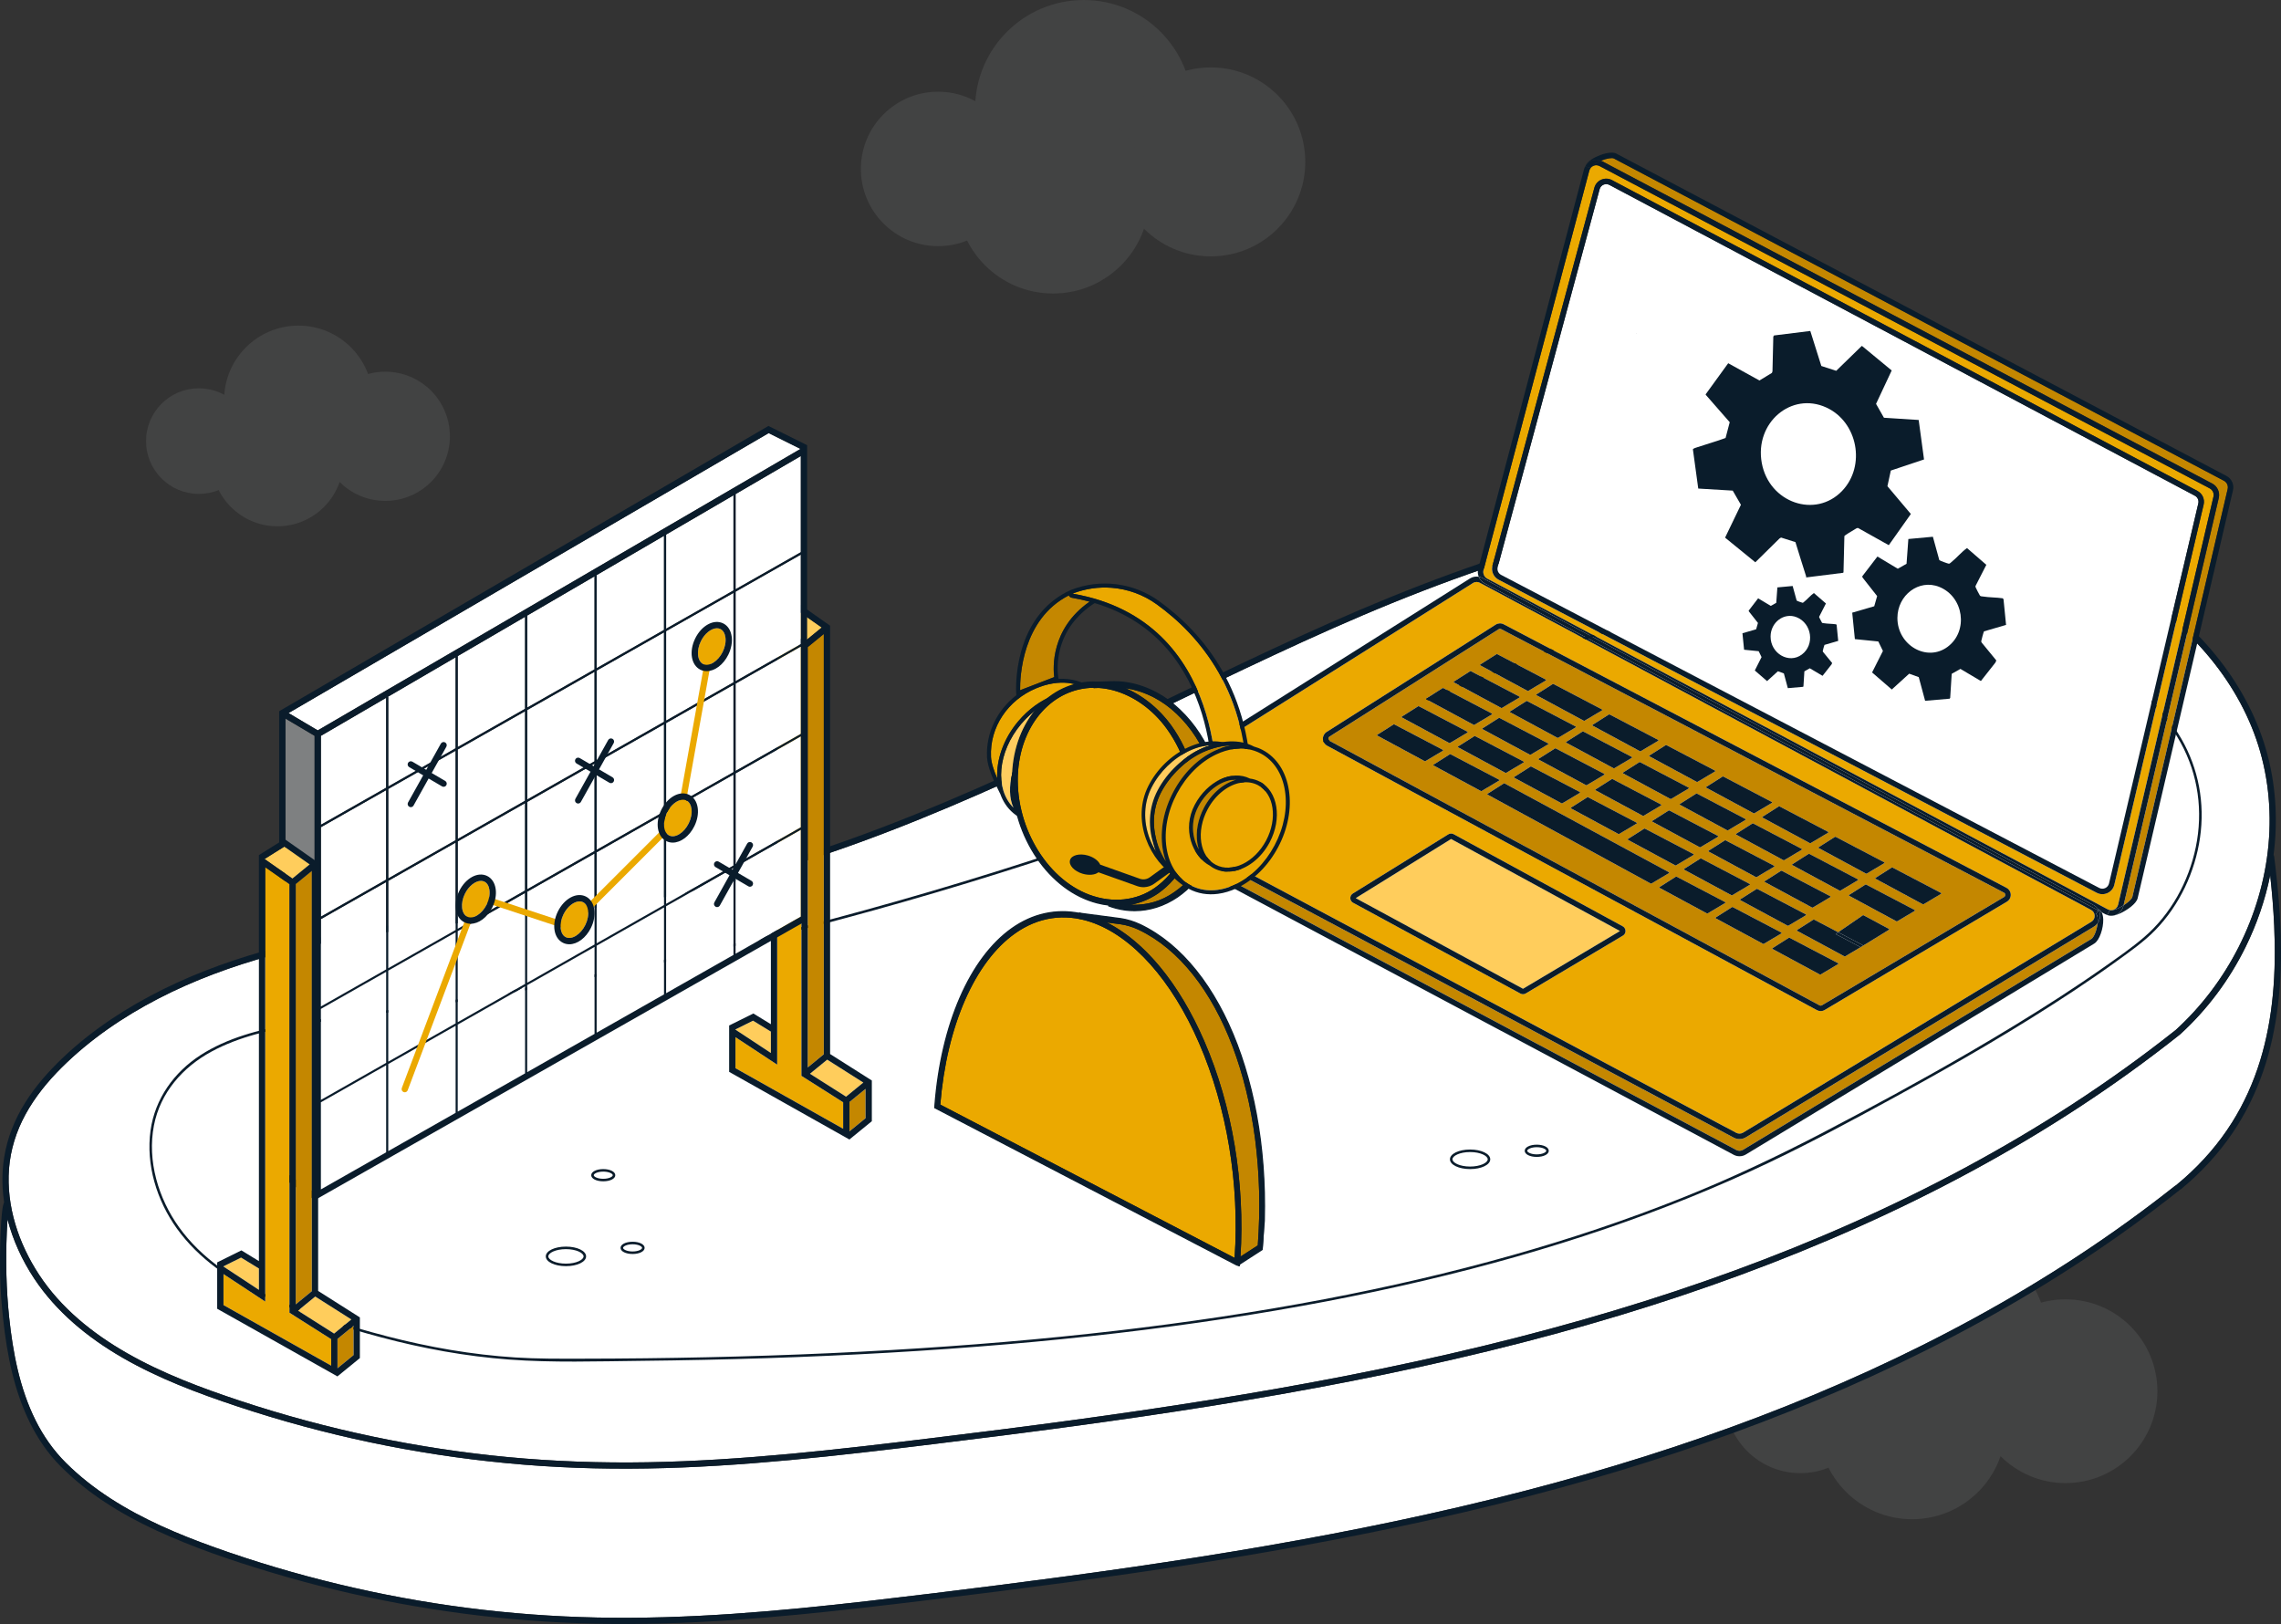 <?xml version="1.0" encoding="UTF-8"?>
<svg id="Layer_1" xmlns="http://www.w3.org/2000/svg" xmlns:xlink="http://www.w3.org/1999/xlink" version="1.1" viewBox="0 0 1378.479 981.473">
  <rect x="0" y="0" width="1378.479" height="981.473" fill="#333333" stroke="none"/>
  <!-- Generator: Adobe Illustrator 29.2.1, SVG Export Plug-In . SVG Version: 2.1.0 Build 116)  -->
  <defs>
    <style>
      .st0 {
        fill: none;
      }

      .st1 {
        fill: #c48700;
      }

      .st2 {
        fill: #0a1c2b;
      }

      .st3 {
        fill: #ffcd5c;
      }

      .st4 {
        fill: #fff;
      }

      .st5 {
        fill: #ffcd5f;
      }

      .st6 {
        opacity: .2;
      }

      .st7 {
        fill: #7e8081;
      }

      .st8 {
        fill: #eba900;
      }

      .st9 {
        clip-path: url(#clippath);
      }
    </style>
    <clipPath id="clippath">
      <polygon class="st0" points="500.386 253.454 802.232 242.121 762.054 768.706 466.949 691.699 500.386 253.454"/>
    </clipPath>
  </defs>
  <g class="st6">
    <path id="Path_7069-212" class="st7" d="M1237.445,809.488c0,35.271-28.593,63.865-63.865,63.865s-63.865-28.593-63.865-63.865,28.593-63.865,63.865-63.865h.002c35.27,0,63.862,28.592,63.862,63.862v.002"/>
    <path id="Path_7070-212" class="st7" d="M1303.792,840.786c0,30.672-24.865,55.537-55.537,55.537s-55.537-24.865-55.537-55.537,24.865-55.537,55.537-55.537h.002c30.671.001,55.534,24.866,55.534,55.537"/>
    <path id="Path_7071-212" class="st7" d="M1212.083,861.618c0,31.223-25.312,56.535-56.535,56.535s-56.535-25.311-56.535-56.535,25.311-56.535,56.535-56.535h0c31.223,0,56.535,25.311,56.535,56.535"/>
    <path id="Path_7072-212" class="st7" d="M1133.381,844.91c.001,25.072-20.322,45.398-45.394,45.399-25.072.001-45.398-20.322-45.399-45.394s20.322-45.398,45.394-45.399h.005c25.07,0,45.394,20.324,45.394,45.394"/>
  </g>
  <g>
    <path class="st4" d="M1371.939,528.98c-3.059,15.017-8.096,29.622-14.876,43.382-9.755,19.794-23.176,37.817-39.481,52.697-.117.107-.238.193-.362.265-.04.041-.072.087-.117.123-19.244,15.257-39.178,29.633-59.705,43.114-21.353,14.023-43.331,27.088-65.796,39.246-22.441,12.146-45.366,23.39-68.661,33.802-23.354,10.438-47.076,20.052-71.075,28.905-24.06,8.875-48.4,16.987-72.945,24.412-26.261,7.943-52.758,15.098-79.411,21.602-27.509,6.713-55.187,12.727-82.972,18.184-27.885,5.476-55.879,10.392-83.938,14.892-27.922,4.478-55.908,8.546-83.93,12.349-28.186,3.825-56.407,7.386-84.642,10.823-28.83,3.509-57.675,6.944-86.596,9.629-28.773,2.671-57.63,4.598-86.528,5.084-28.305.476-56.618-.523-84.802-3.219-27.709-2.65-55.275-6.855-82.511-12.603-27.073-5.713-53.826-12.947-80.083-21.674-23.895-7.941-47.706-16.889-69.572-29.512-20.865-12.045-39.991-27.683-53.363-47.923-7.156-10.832-12.756-22.944-16.001-35.607-.217,2.701-.357,5.408-.471,8.115-.716,17.088-.348,34.12,1.445,51.131,2.241,21.266,6.348,42.935,15.954,62.217,4.725,9.485,10.792,18.148,18.304,25.632,8.153,8.122,17.24,15.241,26.893,21.492,19.566,12.671,41.169,21.815,63.056,29.635,24.548,8.771,49.59,16.182,74.937,22.267,25.51,6.125,51.352,10.902,77.371,14.256,26.08,3.362,52.34,5.328,78.631,5.873,27.401.568,54.816-.372,82.155-2.234,27.293-1.859,54.514-4.633,81.69-7.741,26.812-3.067,53.599-6.367,80.369-9.772,26.607-3.384,53.192-6.941,79.735-10.796,26.539-3.854,53.035-8.004,79.46-12.574,26.402-4.566,52.733-9.551,78.951-15.078,26.206-5.524,52.3-11.589,78.225-18.313,24.409-6.33,48.668-13.243,72.713-20.843,22.997-7.269,45.798-15.16,68.34-23.737,22.58-8.592,44.897-17.875,66.871-27.918,21.946-10.031,43.551-20.814,64.714-32.407,21.129-11.575,41.819-23.957,61.95-37.194,20.13-13.235,39.703-27.321,58.582-42.289.222-.176.469-.311.725-.403.066-.088.139-.172.227-.245,1.543-1.273,3.067-2.568,4.567-3.892,11.142-9.83,20.962-21.121,28.879-33.705,7.316-11.628,12.966-24.224,17.001-37.349,4.006-13.033,6.464-26.509,7.732-40.075,1.291-13.813,1.403-27.718.781-41.57-.457-10.176-1.317-20.327-2.424-30.452Z"/>
    <path class="st4" d="M76.558,817.66c21.672,12.4,45.205,21.189,68.847,29.013,26.268,8.693,53.031,15.894,80.111,21.57,26.918,5.642,54.148,9.779,81.53,12.363,28.036,2.646,56.199,3.611,84.352,3.121,28.733-.501,57.424-2.42,86.033-5.076,28.76-2.67,57.445-6.082,86.115-9.571,27.903-3.395,55.792-6.906,83.646-10.682,28.022-3.799,56.009-7.863,83.932-12.337,27.741-4.445,55.418-9.294,82.991-14.689,27.71-5.422,55.313-11.396,82.751-18.062,26.501-6.438,52.849-13.517,78.966-21.372,24.417-7.344,48.632-15.365,72.574-24.137,23.784-8.715,47.299-18.17,70.448-28.455,23.253-10.331,46.143-21.487,68.553-33.538,22.243-11.961,44.015-24.804,65.182-38.582,21.285-13.855,41.958-28.654,61.86-44.433.105-.084.217-.157.331-.223.049-.055.09-.111.148-.164,15.539-14.181,28.357-31.18,37.888-49.927,9.787-19.249,16.103-40.378,18.099-61.897,1.997-21.525-.314-43.391-7.4-63.846-6.993-20.188-18.43-38.663-32.635-54.564-14.437-16.16-31.582-29.743-50.091-40.951-18.715-11.333-38.829-20.299-59.64-27.018-24.465-7.899-49.765-13.164-75.32-15.92-25.501-2.751-51.235-3.073-76.822-1.426-25.901,1.667-51.643,5.352-77.063,10.555-25.708,5.262-51.088,12.064-76.098,19.99-25.239,7.999-50.107,17.146-74.631,27.116-24.154,9.818-47.942,20.503-71.572,31.516-23.817,11.1-47.468,22.552-71.126,33.984-23.525,11.368-47.061,22.719-70.776,33.686-23.768,10.992-47.721,21.597-71.993,31.433-24.001,9.726-48.321,18.69-73.025,26.469-24.848,7.825-50.086,14.446-75.657,19.447-27.676,5.413-55.692,8.848-83.713,11.888-28.286,3.068-56.627,5.724-84.809,9.671-25.149,3.523-50.17,8.108-74.67,14.849-23.487,6.462-46.509,14.853-68.166,26.061-21.282,11.014-41.437,24.748-58.461,41.687-8.47,8.428-16.102,17.776-21.844,28.289-5.537,10.14-9.07,21.288-9.951,32.829-1.729,22.654,5.805,45.2,18.142,64.003,13.183,20.093,32.265,35.484,52.964,47.328Z"/>
    <path class="st2" d="M1375.003,522.933c-.205-1.725-.417-3.449-.634-5.172-.05-.394-.181-.764-.386-1.072.318-2.46.59-4.926.799-7.4,1.834-21.651-.668-43.738-7.897-64.259-7.218-20.49-18.797-39.185-33.229-55.371-14.577-16.349-31.957-30.124-50.65-41.479-18.808-11.425-39.06-20.482-59.971-27.304-24.644-8.039-50.139-13.336-75.893-16.198-25.709-2.858-51.663-3.238-77.471-1.612-26.004,1.639-51.87,5.292-77.401,10.462-26.011,5.268-51.689,12.119-76.987,20.123-25.387,8.032-50.399,17.227-75.064,27.253-24.316,9.884-48.27,20.621-72.06,31.704-23.955,11.159-47.74,22.677-71.534,34.174-23.795,11.498-47.601,22.979-71.593,34.063-23.748,10.971-47.679,21.558-71.94,31.349-24.288,9.802-48.907,18.813-73.919,26.598-25.021,7.788-50.438,14.343-76.186,19.243-27.946,5.318-56.214,8.656-84.485,11.681-28.462,3.046-56.965,5.794-85.3,9.902-25.21,3.655-50.275,8.46-74.779,15.48-23.437,6.715-46.39,15.428-67.915,26.928-21.365,11.414-41.688,25.674-58.517,43.183-8.334,8.671-15.813,18.34-21.248,29.104-5.29,10.476-8.462,21.827-9.144,33.552-.366,6.282-.022,12.559.896,18.757-.074.12-.139.253-.191.4-.816,2.313-1.002,4.904-1.246,7.325-.38,3.762-.579,7.542-.73,11.319-.339,8.485-.408,16.989-.239,25.479.173,8.699.878,17.378,1.813,26.027,1.182,10.931,2.852,21.831,5.455,32.52,5.07,20.816,13.938,41.031,29.203,56.41,16.481,16.603,36.673,29.005,57.798,38.796,22.374,10.369,45.908,18.321,69.501,25.406,25.289,7.594,50.988,13.821,76.946,18.657,25.966,4.837,52.195,8.29,78.529,10.329,26.939,2.086,53.969,2.605,80.975,1.865,27.491-.753,54.935-2.74,82.306-5.365,27.345-2.623,54.625-5.878,81.893-9.198,26.792-3.262,53.57-6.638,80.317-10.244,26.745-3.606,53.458-7.448,80.116-11.651,26.638-4.2,53.22-8.762,79.711-13.81,26.47-5.045,52.848-10.575,79.086-16.714,25.883-6.056,51.629-12.702,77.174-20.056,23.374-6.729,46.576-14.059,69.548-22.055,22.982-8,45.733-16.667,68.18-26.066,22.429-9.392,44.559-19.497,66.291-30.408,21.674-10.881,42.953-22.553,63.726-35.07,20.696-12.47,40.888-25.78,60.452-39.962,9.482-6.874,18.814-13.955,27.991-21.231.089-.071.162-.153.228-.239.257-.092.505-.227.724-.408,11.786-9.724,22.281-20.965,30.907-33.59,7.937-11.616,14.18-24.341,18.755-37.638,4.525-13.149,7.363-26.815,8.998-40.612,1.643-13.868,2.026-27.865,1.608-41.816-.422-14.072-1.659-28.109-3.32-42.085ZM5.452,706.329c.881-11.54,4.413-22.689,9.951-32.829,5.742-10.514,13.373-19.861,21.844-28.289,17.024-16.939,37.179-30.673,58.461-41.687,21.657-11.208,44.679-19.6,68.166-26.061,24.501-6.74,49.521-11.326,74.67-14.849,28.182-3.948,56.523-6.603,84.809-9.671,28.022-3.039,56.037-6.475,83.713-11.888,25.571-5.001,50.809-11.622,75.657-19.447,24.704-7.78,49.024-16.743,73.025-26.469,24.272-9.836,48.225-20.442,71.993-31.433,23.715-10.967,47.251-22.318,70.776-33.686,23.659-11.432,47.309-22.884,71.126-33.984,23.63-11.013,47.418-21.697,71.572-31.516,24.525-9.969,49.392-19.116,74.631-27.116,25.01-7.927,50.391-14.729,76.098-19.99,25.42-5.203,51.162-8.888,77.063-10.555,25.587-1.647,51.321-1.325,76.822,1.426,25.555,2.756,50.855,8.022,75.32,15.92,20.811,6.719,40.925,15.685,59.64,27.018,18.509,11.208,35.653,24.79,50.091,40.951,14.206,15.901,25.642,34.376,32.635,54.564,7.086,20.455,9.397,42.321,7.4,63.846-1.996,21.519-8.312,42.648-18.099,61.897-9.532,18.747-22.349,35.746-37.888,49.927-.058.053-.099.109-.148.164-.115.066-.226.14-.331.223-19.902,15.779-40.576,30.578-61.86,44.433-21.167,13.778-42.939,26.621-65.182,38.582-22.411,12.051-45.3,23.207-68.553,33.538-23.149,10.285-46.664,19.74-70.448,28.455-23.942,8.773-48.157,16.793-72.574,24.137-26.117,7.855-52.465,14.933-78.966,21.372-27.438,6.666-55.042,12.64-82.751,18.062-27.572,5.395-55.25,10.244-82.991,14.689-27.923,4.474-55.91,8.538-83.932,12.337-27.854,3.777-55.743,7.287-83.646,10.682-28.67,3.489-57.355,6.901-86.115,9.571-28.609,2.656-57.3,4.575-86.033,5.076-28.153.491-56.317-.475-84.352-3.121-27.382-2.584-54.612-6.721-81.53-12.363-27.081-5.676-53.843-12.877-80.111-21.57-23.642-7.824-47.175-16.613-68.847-29.013-20.7-11.844-39.781-27.235-52.964-47.328-12.337-18.804-19.871-41.349-18.142-64.003ZM1373.582,601.001c-1.268,13.567-3.726,27.042-7.732,40.075-4.035,13.125-9.685,25.721-17.001,37.349-7.917,12.584-17.738,23.875-28.879,33.705-1.5,1.323-3.024,2.619-4.567,3.892-.088.073-.161.156-.227.245-.256.092-.503.227-.725.403-18.879,14.968-38.452,29.053-58.582,42.289-20.131,13.236-40.821,25.619-61.95,37.194-21.163,11.593-42.768,22.377-64.714,32.407-21.974,10.043-44.291,19.326-66.871,27.918-22.542,8.577-45.343,16.468-68.34,23.737-24.045,7.6-48.304,14.513-72.713,20.843-25.925,6.724-52.019,12.789-78.225,18.313-26.218,5.527-52.549,10.512-78.951,15.078-26.425,4.57-52.922,8.72-79.46,12.574-26.543,3.855-53.128,7.412-79.735,10.796-26.771,3.405-53.558,6.704-80.369,9.772-27.176,3.109-54.397,5.883-81.69,7.741-27.338,1.862-54.753,2.802-82.155,2.234-26.291-.545-52.551-2.51-78.631-5.873-26.02-3.354-51.862-8.132-77.371-14.256-25.347-6.085-50.389-13.496-74.937-22.267-21.887-7.82-43.491-16.964-63.056-29.635-9.653-6.251-18.74-13.37-26.893-21.492-7.513-7.484-13.579-16.147-18.304-25.632-9.606-19.282-13.713-40.951-15.954-62.217-1.793-17.011-2.161-34.043-1.445-51.131.113-2.706.254-5.414.471-8.115,3.245,12.662,8.845,24.775,16.001,35.607,13.371,20.24,32.497,35.878,53.363,47.923,21.865,12.623,45.677,21.57,69.572,29.512,26.258,8.726,53.01,15.961,80.083,21.674,27.236,5.747,54.802,9.953,82.511,12.603,28.183,2.696,56.497,3.695,84.802,3.219,28.898-.486,57.755-2.413,86.528-5.084,28.921-2.685,57.766-6.12,86.596-9.629,28.235-3.437,56.456-6.998,84.642-10.823,28.022-3.803,56.008-7.871,83.93-12.349,28.059-4.5,56.052-9.416,83.938-14.892,27.785-5.457,55.463-11.471,82.972-18.184,26.653-6.504,53.15-13.658,79.411-21.602,24.546-7.424,48.885-15.537,72.945-24.412,23.999-8.853,47.721-18.467,71.075-28.905,23.295-10.412,46.22-21.656,68.661-33.802,22.465-12.159,44.443-25.224,65.796-39.246,20.527-13.481,40.461-27.857,59.705-43.114.046-.036.078-.082.117-.123.123-.071.244-.158.362-.265,16.306-14.88,29.727-32.902,39.481-52.697,6.781-13.76,11.817-28.365,14.876-43.382,1.107,10.125,1.966,20.276,2.424,30.452.623,13.852.51,27.757-.781,41.57Z"/>
  </g>
  <path class="st2" d="M639.733,514.565c-51.449,17.046-103.472,32.352-155.962,45.855-52.137,13.413-104.729,25.058-157.656,34.901-26.453,4.92-52.989,9.391-79.594,13.409-23.707,3.58-47.645,6.002-71.248,10.218-18.717,3.343-37.892,8.288-54.045,18.693-16.048,10.337-27.552,26.391-30.238,45.5-2.922,20.791,3.8,42.451,15.915,59.339,13.174,18.364,32.525,31.404,52.71,40.978,22.509,10.677,46.713,18.374,70.744,24.782,25.269,6.739,51.115,11.461,77.209,13.407,26.491,1.976,53.284,1.066,79.827.784,25.474-.271,50.945-.802,76.406-1.637,48.488-1.589,96.949-4.27,145.287-8.431,44.042-3.791,87.987-8.812,131.692-15.466,40.462-6.16,80.723-13.725,120.562-23.124,36.95-8.718,73.542-19.017,109.468-31.306,33.356-11.41,66.141-24.542,97.972-39.705,26.006-12.388,51.442-26.103,76.716-39.91,36.595-19.991,72.78-40.89,107.562-63.916,8.925-5.909,17.752-11.97,26.419-18.252,7.994-5.795,16.233-11.547,23.128-18.659,14.601-15.06,23.936-35.071,26.932-55.771,3.012-20.816-.831-41.614-11.335-59.86-10.996-19.101-27.774-34.238-46.855-45.011-21.407-12.086-45.286-18.991-69.189-24.147-24.374-5.257-49.114-8.867-73.983-10.693-50.314-3.693-101.336-.02-150.247,12.601-23.814,6.145-46.499,15.009-69.274,24.167-21.313,8.57-42.617,17.164-63.901,25.804-44.81,18.191-89.528,36.608-134.113,55.345-23.732,9.974-47.428,20.036-71.089,30.179-.901.386-.124,1.702.771,1.319,47.051-20.171,94.247-40.004,141.579-59.507,42.301-17.43,84.71-34.598,127.158-51.667,22.488-9.043,44.887-17.818,68.386-23.937,24.366-6.345,49.294-10.47,74.383-12.537,50.117-4.129,100.805-.196,149.923,10.398,45.015,9.71,92.642,27.549,116.092,70.164,10.648,19.351,13.613,41.501,9.148,63.083-4.306,20.814-15.077,40.561-31.286,54.469-7.65,6.564-16.079,12.366-24.314,18.166-8.658,6.098-17.452,12.001-26.334,17.767-17.861,11.594-36.075,22.642-54.478,33.353-29.022,16.891-58.537,32.92-88.301,48.463-27.94,14.59-56.373,28.014-85.652,39.715-33.569,13.416-67.911,24.863-102.693,34.699-37.456,10.592-75.426,19.326-113.661,26.606-41.466,7.895-83.248,14.085-125.171,18.977-45.277,5.283-90.724,9.058-136.228,11.707-49.493,2.881-99.059,4.43-148.63,4.996-13.105.149-26.21.23-39.315.245-13.186.016-26.373.107-39.54-.734-26.133-1.669-52.032-6.194-77.366-12.76-24.354-6.312-48.88-14.011-71.743-24.598-20.637-9.556-40.626-22.596-54.056-41.317-12.512-17.441-19.356-40.197-15.193-61.573,3.85-19.771,17.364-35.166,34.752-44.594,16.888-9.157,36.118-13.329,54.938-16.304,24.403-3.857,48.974-6.656,73.394-10.442,52.38-8.12,104.487-17.998,156.207-29.604,51.75-11.613,103.113-24.956,153.972-40,24.739-7.318,49.357-15.042,73.847-23.156.929-.308.531-1.783-.406-1.473h0l0-0Z"/>
  <g>
    <path class="st2" d="M888.426,706.543c-6.83,0-12.18-2.595-12.18-5.91s5.349-5.91,12.18-5.91,12.181,2.595,12.181,5.91-5.351,5.91-12.181,5.91ZM888.426,696.249c-6.277,0-10.652,2.311-10.652,4.383s4.375,4.383,10.652,4.383c6.278,0,10.653-2.311,10.653-4.383s-4.375-4.383-10.653-4.383Z"/>
    <path class="st2" d="M928.701,699.185c-4.147,0-7.275-1.591-7.275-3.699s3.127-3.699,7.275-3.699c4.148,0,7.277,1.591,7.277,3.699s-3.128,3.699-7.277,3.699ZM928.701,693.314c-3.508,0-5.747,1.287-5.747,2.172s2.239,2.172,5.747,2.172c3.51,0,5.749-1.287,5.749-2.172s-2.239-2.172-5.749-2.172Z"/>
  </g>
  <g>
    <g>
      <polygon class="st1" points="513.348 683.736 523.072 675.802 523.072 658.074 513.348 666.028 513.348 683.736"/>
      <polygon class="st3" points="465.868 623.457 455.082 616.86 444.331 622.191 465.868 636.372 465.868 623.457"/>
      <polygon class="st8" points="484.322 391.186 469.677 380.922 469.677 643.443 444.458 626.836 444.458 645.56 509.539 682.168 509.539 666.175 484.322 650.182 484.322 391.186"/>
      <polygon class="st3" points="496.607 379.242 481.244 368.473 469.269 375.983 486.138 387.807 496.607 379.242"/>
      <polygon class="st1" points="488.131 645.116 497.853 637.161 497.853 383.143 488.131 391.097 488.131 645.116"/>
      <polygon class="st3" points="489.473 648.937 511.302 662.782 521.73 654.252 499.899 640.407 489.473 648.937"/>
      <path class="st2" d="M501.662,378.133l-20.299-14.229-15.48,9.706-.015-.01v.02l-.007.005.007.011v245.355l-10.592-6.478-14.62,7.248.007.015-.015-.01v28.023l72.487,40.775.128.156.062-.05.022.012v-.032l13.533-11.039v-24.604l-25.219-15.992v-258.882l-0.0 0ZM481.244,368.473l15.363,10.768-10.469,8.566-16.869-11.825,11.975-7.509ZM497.853,383.143v254.019l-9.722,7.955v-254.018l9.722-7.955v-0ZM455.082,616.86l10.786,6.597v12.916l-21.537-14.182,10.751-5.331ZM509.539,682.168l-65.08-36.609v-18.724l25.219,16.607v-262.521l14.644,10.265v258.996l25.217,15.992v15.994ZM523.072,675.802l-9.724,7.934v-17.707l9.724-7.955v17.728ZM521.73,654.252l-10.427,8.53-21.83-13.845,10.426-8.53,21.831,13.845Z"/>
    </g>
    <g>
      <polygon class="st4" points="276.614 671.826 317.324 648.689 317.324 596.103 276.614 619.225 276.614 671.826"/>
      <path class="st4" d="M234.635,421.524v53.824l40.709-23.122v-54.982l-40.891,23.843c.11.114.182.267.182.438h0Z"/>
      <polygon class="st4" points="234.635 585.155 275.345 562.032 275.345 509.238 234.635 532.36 234.635 585.155"/>
      <polygon class="st4" points="234.635 530.901 275.345 507.779 275.345 453.685 234.635 476.807 234.635 530.901"/>
      <polygon class="st4" points="234.635 641.608 275.345 618.487 275.345 563.492 234.635 586.614 234.635 641.608"/>
      <polygon class="st4" points="276.614 617.766 317.324 594.643 317.324 539.648 276.614 562.77 276.614 617.766"/>
      <polygon class="st4" points="318.593 483.214 359.303 460.092 359.303 405.998 318.593 429.12 318.593 483.214"/>
      <polygon class="st4" points="318.593 647.967 359.303 624.831 359.303 572.259 318.593 595.381 318.593 647.967"/>
      <polygon class="st4" points="318.593 537.468 359.303 514.346 359.303 461.55 318.593 484.673 318.593 537.468"/>
      <polygon class="st4" points="318.593 593.922 359.303 570.799 359.303 515.805 318.593 538.926 318.593 593.922"/>
      <polygon class="st4" points="276.614 507.057 317.324 483.934 317.324 429.841 276.614 452.964 276.614 507.057"/>
      <polygon class="st4" points="276.614 451.505 317.324 428.382 317.324 372.767 276.614 396.503 276.614 451.505"/>
      <polygon class="st4" points="276.614 561.311 317.324 538.188 317.324 485.394 276.614 508.516 276.614 561.311"/>
      <polygon class="st4" points="234.635 695.685 275.345 672.548 275.345 619.945 234.635 643.068 234.635 695.685"/>
      <polygon class="st4" points="193.926 554.023 233.365 531.622 233.365 477.529 193.926 499.929 193.926 554.023"/>
      <polygon class="st4" points="193.926 498.47 233.365 476.069 233.365 421.721 193.926 444.717 193.926 498.47"/>
      <polygon class="st4" points="193.926 608.277 233.365 585.876 233.365 533.081 193.926 555.483 193.926 608.277"/>
      <polygon class="st4" points="193.926 718.822 233.365 696.407 233.365 643.79 193.926 666.19 193.926 718.822"/>
      <polygon class="st4" points="193.926 664.732 233.365 642.33 233.365 587.335 193.926 609.737 193.926 664.732"/>
      <polygon class="st4" points="444.531 411.683 483.97 389.281 483.97 335.189 444.531 357.589 444.531 411.683"/>
      <polygon class="st4" points="444.531 465.937 483.97 443.536 483.97 390.741 444.531 413.143 444.531 465.937"/>
      <polygon class="st4" points="444.531 356.13 483.97 333.729 483.97 275.6 444.531 298.596 444.531 356.13"/>
      <polygon class="st4" points="444.531 576.392 483.97 553.976 483.97 501.45 444.531 523.85 444.531 576.392"/>
      <polygon class="st4" points="402.552 379.974 443.261 356.851 443.261 299.336 402.552 323.072 402.552 379.974"/>
      <polygon class="st4" points="444.531 522.392 483.97 499.99 483.97 444.995 444.531 467.397 444.531 522.392"/>
      <polygon class="st4" points="318.593 427.661 359.303 404.538 359.303 348.29 318.593 372.027 318.593 427.661"/>
      <polygon class="st4" points="483.765 271.31 464.537 261.749 174.367 430.939 192.03 441.412 483.765 271.31"/>
      <polygon class="st7" points="190.117 444.708 172.514 434.27 172.514 708.402 190.117 720.659 190.117 444.708"/>
      <polygon class="st4" points="360.572 459.37 401.282 436.248 401.282 382.154 360.572 405.276 360.572 459.37"/>
      <polygon class="st4" points="360.572 570.079 401.282 546.956 401.282 491.961 360.572 515.083 360.572 570.079"/>
      <polygon class="st4" points="360.572 513.624 401.282 490.502 401.282 437.707 360.572 460.829 360.572 513.624"/>
      <polygon class="st4" points="360.572 624.109 401.282 600.972 401.282 548.415 360.572 571.538 360.572 624.109"/>
      <polygon class="st4" points="360.572 403.818 401.282 380.694 401.282 323.813 360.572 347.55 360.572 403.818"/>
      <polygon class="st4" points="402.552 489.781 443.261 466.659 443.261 413.863 402.552 436.985 402.552 489.781"/>
      <polygon class="st4" points="402.552 546.235 443.261 523.112 443.261 468.117 402.552 491.239 402.552 546.235"/>
      <polygon class="st4" points="402.552 435.526 443.261 412.404 443.261 358.311 402.552 381.433 402.552 435.526"/>
      <polygon class="st4" points="402.552 600.251 443.261 577.113 443.261 524.572 402.552 547.694 402.552 600.251"/>
      <path class="st2" d="M486.815,556.74l.965-.548v-287.223l-.076.045-23.31-11.589-295.689,172.406v280.562l21.412,14.907v.068l296.698-168.628v-0ZM233.365,696.407l-39.44,22.416v-52.632l39.44-22.401v52.617ZM233.365,642.33l-39.44,22.402v-54.995l39.44-22.402v54.995ZM233.365,585.876l-39.44,22.401v-52.794l39.44-22.402v52.796ZM233.365,531.622l-39.44,22.401v-54.094l39.44-22.401v54.094ZM233.365,476.069l-39.44,22.401v-53.753l39.44-22.996v54.348ZM275.345,672.548l-40.709,23.137v-52.617l40.709-23.122v52.602ZM275.345,618.487l-40.709,23.121v-54.994l40.709-23.122v54.995ZM275.345,562.032l-40.709,23.122v-52.794l40.709-23.122v52.794-0ZM275.345,507.779l-40.709,23.122v-54.094l40.709-23.122v54.094-0ZM275.345,452.225l-40.709,23.122v-53.824c0-.171-.072-.324-.182-.438l40.891-23.843v54.982ZM317.324,648.689l-40.709,23.137v-52.601l40.709-23.122v52.586ZM317.324,594.643l-40.709,23.122v-54.995l40.709-23.122v54.995ZM317.324,538.188l-40.709,23.122v-52.794l40.709-23.122v52.794ZM317.324,483.934l-40.709,23.122v-54.093l40.709-23.124v54.094ZM317.324,428.382l-40.709,23.122v-55.002l40.709-23.736v55.615ZM359.303,624.831l-40.709,23.136v-52.586l40.709-23.122v52.572ZM359.303,570.799l-40.709,23.122v-54.995l40.709-23.121v54.994ZM359.303,514.346l-40.709,23.122v-52.794l40.709-23.124v52.796ZM359.303,460.092l-40.709,23.122v-54.094l40.709-23.122v54.094ZM359.303,404.538l-40.709,23.122v-55.634l40.709-23.736v56.248ZM401.282,600.972l-40.709,23.137v-52.571l40.709-23.124v52.558ZM401.282,546.956l-40.709,23.122v-54.995l40.709-23.122v54.995ZM401.282,490.502l-40.709,23.122v-52.794l40.709-23.122v52.794-0ZM401.282,436.248l-40.709,23.122v-54.094l40.709-23.122v54.094ZM401.282,380.694l-40.709,23.124v-56.268l40.709-23.737v56.881-0ZM443.261,577.113l-40.709,23.137v-52.556l40.709-23.122v52.542ZM443.261,523.112l-40.709,23.122v-54.995l40.709-23.122v54.995ZM443.261,466.659l-40.709,23.122v-52.796l40.709-23.122v52.796ZM443.261,412.404l-40.709,23.122v-54.093l40.709-23.122v54.093ZM443.261,356.851l-40.709,23.122v-56.901l40.709-23.736v57.515ZM483.97,553.976l-39.44,22.416v-52.541l39.44-22.401v52.527ZM483.97,499.99l-39.44,22.402v-54.995l39.44-22.402v54.995ZM483.97,443.536l-39.44,22.401v-52.794l39.44-22.402v52.796ZM483.97,389.281l-39.44,22.402v-54.094l39.44-22.401v54.093ZM483.97,333.729l-39.44,22.401v-57.534l39.44-22.996v58.129ZM464.537,261.749l19.228,9.56-291.735,170.102-17.663-10.473,290.17-169.19v0ZM172.514,708.402v-274.133l17.603,10.438v275.95l-17.603-12.256Z"/>
    </g>
    <g>
      <polygon class="st1" points="203.949 826.905 213.674 818.971 213.674 801.243 203.949 809.197 203.949 826.905"/>
      <polygon class="st3" points="156.47 766.626 145.684 760.029 134.933 765.36 156.47 779.541 156.47 766.626"/>
      <polygon class="st8" points="174.923 534.355 160.279 524.091 160.279 786.612 135.06 770.005 135.06 788.729 200.14 825.337 200.14 809.344 174.923 793.351 174.923 534.355"/>
      <polygon class="st3" points="187.209 522.411 171.846 511.642 159.87 519.152 176.739 530.977 187.209 522.411"/>
      <polygon class="st1" points="178.733 788.285 188.454 780.33 188.454 526.312 178.733 534.266 178.733 788.285"/>
      <polygon class="st3" points="180.074 792.106 201.904 805.951 212.331 797.421 190.5 783.576 180.074 792.106"/>
      <path class="st2" d="M192.264,521.302l-20.299-14.229-15.48,9.706-.015-.01v.02l-.007.005.007.011v245.355l-10.592-6.478-14.62,7.248.007.015-.015-.01v28.023l72.487,40.775.128.156.062-.05.022.012v-.032l13.533-11.039v-24.604l-25.219-15.992v-258.882l-0.0 0ZM171.846,511.642l15.363,10.768-10.469,8.566-16.869-11.825,11.975-7.509v0ZM188.454,526.312v254.018l-9.722,7.955v-254.018l9.722-7.955ZM145.684,760.029l10.786,6.597v12.916l-21.537-14.182,10.751-5.331ZM200.14,825.337l-65.08-36.609v-18.724l25.219,16.607v-262.521l14.644,10.265v258.996l25.217,15.992v15.994ZM213.674,818.971l-9.724,7.934v-17.707l9.724-7.955v17.728ZM212.331,797.421l-10.427,8.53-21.83-13.845,10.426-8.53,21.831,13.845Z"/>
    </g>
    <path class="st2" d="M269.007,448.69c-.92-.515-2.078-.181-2.592.737l-8.821,15.817-8.377-4.912c-.91-.533-2.076-.227-2.606.68-.531.908-.226,2.075.682,2.606l8.447,4.953-9.149,16.405c-.511.918-.181,2.078.737,2.59.293.164.613.242.925.242.67,0,1.317-.352,1.667-.977l9.108-16.333,8.09,4.743c.303.177.632.262.96.262.655,0,1.292-.337,1.647-.942.531-.906.226-2.073-.682-2.605l-8.159-4.784,8.861-15.889c.511-.919.181-2.079-.737-2.592l0.0 0Z"/>
    <path class="st2" d="M454.122,509.097c-.92-.513-2.081-.181-2.592.737l-8.823,15.817-8.379-4.912c-.908-.533-2.076-.227-2.606.681-.531.906-.226,2.073.682,2.607l8.448,4.951-9.15,16.405c-.511.919-.184,2.078.737,2.59.293.164.613.242.925.242.67,0,1.317-.352,1.667-.977l9.11-16.333,8.092,4.743c.303.177.632.262.96.262.655,0,1.292-.336,1.647-.941.531-.908.226-2.075-.682-2.607l-8.16-4.784,8.862-15.889c.511-.919.184-2.078-.737-2.592l-0-0Z"/>
    <path class="st2" d="M370.144,446.499c-.92-.513-2.081-.181-2.592.737l-8.823,15.817-8.379-4.912c-.908-.533-2.076-.227-2.606.681-.531.906-.226,2.073.682,2.606l8.448,4.951-9.15,16.405c-.511.919-.184,2.078.737,2.59.293.164.613.242.925.242.67,0,1.317-.352,1.667-.977l9.11-16.333,8.092,4.743c.303.177.632.262.96.262.655,0,1.292-.336,1.647-.941.531-.908.226-2.075-.682-2.606l-8.16-4.784,8.862-15.889c.511-.919.184-2.078-.737-2.592l-0.0 0Z"/>
    <path class="st8" d="M428.57,395.543c-1.037-.185-2.024.503-2.212,1.538l-17.065,95.072-65.824,65.826-56.123-18.532-44.519,118.1c-.37.985.126,2.083,1.111,2.454.221.083.449.123.672.123.769,0,1.495-.47,1.783-1.234l43.229-114.681,54.878,18.123,68.329-68.33,17.278-96.247c.186-1.037-.503-2.026-1.538-2.212h0Z"/>
    <g>
      <path class="st8" d="M292.735,532.826c-.642-.316-1.344-.466-2.081-.466-3.35,0-7.395,3.109-9.707,7.812-2.815,5.739-2.18,12.066,1.391,13.82,3.561,1.753,8.968-1.608,11.787-7.347,1.446-2.946,2.036-6.066,1.662-8.785-.337-2.445-1.421-4.232-3.053-5.033v0Z"/>
      <path class="st2" d="M299.562,537.338c-.516-3.739-2.344-6.556-5.146-7.932-5.617-2.755-13.03,1.235-16.886,9.087-3.856,7.853-2.482,16.163,3.127,18.919,1.203.589,2.485.87,3.799.87,4.826,0,10.056-3.787,13.087-9.957,1.781-3.621,2.495-7.523,2.019-10.986ZM294.126,546.645c-2.82,5.739-8.226,9.1-11.787,7.347-3.571-1.753-4.206-8.081-1.391-13.82,2.311-4.703,6.356-7.812,9.707-7.812.737,0,1.438.15,2.081.466,1.632.801,2.716,2.588,3.053,5.033.374,2.719-.216,5.839-1.662,8.785v-0Z"/>
    </g>
    <g>
      <path class="st8" d="M435.348,380.158c-.642-.316-1.344-.466-2.081-.466-3.35,0-7.395,3.109-9.707,7.812-2.815,5.739-2.18,12.066,1.391,13.82,3.561,1.753,8.968-1.608,11.787-7.347,1.446-2.946,2.036-6.066,1.662-8.785-.337-2.445-1.421-4.232-3.053-5.033Z"/>
      <path class="st2" d="M442.175,384.67c-.516-3.739-2.344-6.556-5.146-7.932-5.617-2.755-13.03,1.235-16.886,9.087-3.856,7.853-2.482,16.163,3.127,18.919,1.203.589,2.485.87,3.799.87,4.826,0,10.056-3.787,13.087-9.957,1.781-3.621,2.495-7.523,2.019-10.986ZM436.739,393.976c-2.82,5.739-8.226,9.1-11.787,7.347-3.571-1.753-4.206-8.081-1.391-13.82,2.311-4.703,6.356-7.812,9.707-7.812.737,0,1.438.15,2.081.466,1.632.801,2.716,2.588,3.053,5.033.374,2.719-.216,5.839-1.662,8.785Z"/>
    </g>
    <g>
      <path class="st8" d="M414.83,483.782c-.642-.316-1.344-.466-2.081-.466-3.35,0-7.395,3.109-9.707,7.812-2.815,5.739-2.18,12.066,1.391,13.82,3.561,1.753,8.968-1.608,11.787-7.347,1.446-2.946,2.036-6.066,1.662-8.785-.337-2.445-1.421-4.232-3.053-5.033Z"/>
      <path class="st2" d="M421.657,488.294c-.516-3.739-2.344-6.556-5.146-7.932-5.617-2.755-13.03,1.235-16.886,9.087-3.856,7.853-2.482,16.163,3.127,18.919,1.203.589,2.485.87,3.799.87,4.826,0,10.056-3.787,13.087-9.957,1.781-3.621,2.495-7.523,2.019-10.986ZM416.221,497.601c-2.82,5.739-8.226,9.1-11.787,7.347-3.571-1.753-4.206-8.081-1.391-13.82,2.311-4.703,6.356-7.812,9.707-7.812.737,0,1.438.15,2.081.466,1.632.801,2.716,2.588,3.053,5.033.374,2.719-.216,5.839-1.662,8.785Z"/>
    </g>
    <g>
      <path class="st8" d="M352.331,545.223c-.642-.316-1.344-.466-2.081-.466-3.35,0-7.395,3.109-9.707,7.812-2.815,5.739-2.18,12.066,1.391,13.82,3.561,1.753,8.968-1.608,11.787-7.347,1.446-2.946,2.036-6.066,1.662-8.785-.337-2.445-1.421-4.232-3.053-5.033v0Z"/>
      <path class="st2" d="M359.159,549.735c-.516-3.739-2.344-6.556-5.146-7.932-5.617-2.755-13.03,1.235-16.886,9.087-3.856,7.853-2.482,16.163,3.127,18.919,1.203.589,2.485.87,3.799.87,4.826,0,10.056-3.787,13.087-9.957,1.781-3.621,2.495-7.523,2.019-10.986ZM353.723,559.042c-2.82,5.739-8.226,9.1-11.787,7.347-3.571-1.753-4.206-8.081-1.391-13.82,2.311-4.703,6.356-7.812,9.707-7.812.737,0,1.438.15,2.081.466,1.632.801,2.716,2.588,3.053,5.033.374,2.719-.216,5.839-1.662,8.785v-0Z"/>
    </g>
  </g>
  <g>
    <path class="st2" d="M342.015,765.216c-6.83,0-12.18-2.595-12.18-5.91s5.35-5.91,12.18-5.91,12.18,2.595,12.18,5.91-5.35,5.91-12.18,5.91ZM342.015,754.923c-6.277,0-10.652,2.311-10.652,4.383s4.375,4.383,10.652,4.383,10.652-2.311,10.652-4.383-4.375-4.383-10.652-4.383Z"/>
    <path class="st2" d="M382.29,757.86c-4.147,0-7.276-1.591-7.276-3.701,0-2.108,3.128-3.699,7.276-3.699s7.275,1.591,7.275,3.699c0,2.11-3.127,3.701-7.275,3.701ZM382.29,751.988c-3.509,0-5.748,1.287-5.748,2.172,0,.887,2.239,2.174,5.748,2.174,3.508,0,5.747-1.287,5.747-2.174,0-.885-2.239-2.172-5.747-2.172Z"/>
    <path class="st2" d="M364.567,713.941c-4.147,0-7.276-1.591-7.276-3.699s3.128-3.699,7.276-3.699,7.275,1.591,7.275,3.699-3.127,3.699-7.275,3.699ZM364.567,708.07c-3.509,0-5.748,1.287-5.748,2.172s2.239,2.172,5.748,2.172c3.508,0,5.747-1.287,5.747-2.172s-2.239-2.172-5.747-2.172Z"/>
  </g>
  <g>
    <g>
      <path class="st1" d="M803.565,447.767l296.029,159.819c.461.245,1.025.227,1.469-.044l110.086-65.438c.66-.401.718-1.058.709-1.323-.006-.264-.097-.915-.786-1.289l-303.868-159.27c-.229-.124-.477-.184-.722-.184-.277,0-.551.076-.789.229l-102.221,64.887c-.66.419-.709,1.073-.699,1.334s.106.909.793,1.277l0.0 0ZM895.01,478.099l-28.652-15.469c-.206-.11-.217-.403-.019-.528l9.894-6.281c.093-.058.209-.063.306-.011l29.412,15.417c.208.111.216.408.014.53l-10.653,6.334c-.092.055-.206.058-.301.008v-0ZM1038.217,505.733l-10.654,6.332c-.092.056-.206.06-.3.008l-28.651-15.467c-.207-.111-.217-.403-.019-.528l9.894-6.281c.093-.058.209-.063.306-.011l29.412,15.416c.208.113.216.409.014.532v-0ZM1042.46,507.847c.093-.058.209-.063.306-.011l29.412,15.417c.208.111.216.408.015.53l-10.654,6.332c-.092.056-.206.06-.301.01l-28.651-15.469c-.206-.111-.217-.403-.019-.528l9.894-6.281v-0ZM1003.846,486.754l-10.653,6.332c-.092.056-.206.06-.301.008l-28.651-15.467c-.206-.111-.217-.404-.019-.528l9.894-6.281c.093-.06.209-.063.306-.011l29.412,15.416c.208.113.216.409.014.532v-0ZM969.517,468.218l-10.654,6.334c-.092.055-.206.058-.301.008l-28.651-15.469c-.206-.11-.217-.403-.019-.528l9.894-6.281c.093-.058.209-.063.306-.01l29.412,15.416c.208.111.216.408.015.53h-0ZM954.727,478.66c.208.111.216.408.014.53l-10.653,6.334c-.092.055-.206.058-.301.008l-28.651-15.469c-.206-.11-.217-.403-.019-.528l9.894-6.281c.093-.058.209-.063.306-.011l29.412,15.417ZM949.445,488.069l9.894-6.279c.093-.06.209-.064.306-.011l29.412,15.416c.208.111.216.408.014.53l-10.653,6.334c-.092.055-.206.058-.301.008l-28.652-15.469c-.206-.11-.217-.403-.019-.528ZM983.815,507.049l9.894-6.281c.093-.058.209-.063.306-.011l29.413,15.416c.208.113.216.409.014.532l-10.653,6.332c-.093.056-.207.06-.301.008l-28.652-15.467c-.206-.111-.217-.404-.019-.528v-0ZM1017.791,525.099l9.894-6.281c.093-.06.209-.063.306-.011l29.412,15.416c.208.113.216.409.014.532l-10.653,6.332c-.092.056-.206.06-.301.008l-28.651-15.467c-.206-.111-.217-.404-.019-.528v0ZM1051.725,543.501l9.894-6.279c.093-.06.209-.064.306-.011l29.412,15.416c.209.111.216.408.015.53l-10.654,6.334c-.092.055-.206.058-.3.008l-28.652-15.469c-.206-.11-.217-.403-.019-.528v0ZM1066.52,533.06c-.206-.111-.217-.404-.019-.528l9.893-6.281c.093-.06.21-.063.306-.011l29.412,15.416c.209.113.216.409.015.532l-10.654,6.332c-.092.056-.206.06-.301.008l-28.651-15.467v0ZM1083.174,522.841c-.206-.11-.217-.403-.019-.528l9.894-6.281c.093-.058.209-.063.306-.011l29.412,15.417c.208.111.216.408.014.53l-10.653,6.334c-.092.055-.206.058-.301.008l-28.651-15.469ZM1088.846,513.565l-10.654,6.332c-.092.056-.206.06-.3.008l-28.652-15.467c-.206-.111-.217-.404-.019-.528l9.894-6.281c.092-.06.209-.063.306-.011l29.412,15.416c.208.111.216.409.014.532h0ZM1054.87,495.516l-10.654,6.332c-.092.056-.206.06-.3.008l-28.652-15.469c-.206-.11-.217-.403-.019-.528l9.894-6.279c.093-.06.209-.063.306-.011l29.412,15.416c.209.111.216.408.015.532ZM1020.5,476.535l-10.654,6.334c-.092.055-.206.058-.3.008l-28.652-15.469c-.206-.11-.217-.403-.019-.528l9.894-6.281c.093-.058.209-.063.306-.011l29.413,15.417c.208.111.216.408.014.53ZM986.17,458l-10.654,6.332c-.092.056-.206.06-.3.008l-28.651-15.467c-.207-.111-.217-.403-.019-.528l9.894-6.281c.093-.06.209-.063.306-.011l29.412,15.416c.208.113.216.409.014.532v-0ZM952.236,439.596l-10.654,6.334c-.092.055-.206.058-.301.008l-28.651-15.469c-.206-.11-.217-.403-.019-.528l9.894-6.281c.093-.058.21-.063.306-.01l29.412,15.416c.209.111.216.408.015.53h-0ZM935.568,449.284c.208.111.216.409.014.532l-10.653,6.332c-.092.056-.206.06-.301.008l-28.652-15.469c-.206-.11-.217-.403-.019-.527l9.894-6.281c.093-.06.209-.063.306-.011l29.412,15.416v-0ZM920.793,460.256c.208.111.216.408.014.532l-10.654,6.332c-.092.056-.206.058-.3.008l-28.651-15.469c-.207-.11-.217-.403-.019-.528l9.894-6.281c.092-.058.209-.061.306-.01l29.412,15.416ZM997.645,534.017l-98.646-53.78c-.206-.11-.217-.403-.019-.528l9.894-6.281c.093-.058.209-.063.306-.01l99.406,53.727c.208.113.216.409.014.532l-10.654,6.332c-.092.056-.206.06-.3.008ZM1031.62,552.066l-28.651-15.469c-.206-.11-.217-.403-.019-.528l9.894-6.279c.093-.06.209-.063.306-.011l29.412,15.416c.208.111.216.408.015.532l-10.654,6.332c-.092.056-.206.058-.301.008v0ZM1065.554,570.47l-28.651-15.469c-.206-.11-.217-.403-.019-.528l9.893-6.281c.093-.058.21-.063.306-.01l29.412,15.416c.209.111.216.408.015.53l-10.654,6.334c-.092.055-.206.058-.301.008ZM1110.839,582.664l-10.653,6.332c-.092.056-.206.06-.301.008l-28.651-15.467c-.206-.111-.217-.404-.019-.528l9.894-6.281c.093-.06.209-.063.306-.011l29.412,15.416c.209.113.216.409.014.532v0ZM1141.561,561.912l-15.862,9.747c-.011.01-.006.026-.018.034l-10.654,6.332c-.092.056-.206.06-.301.008l-28.651-15.467c-.207-.111-.217-.404-.019-.528l9.894-6.281c.093-.058.209-.063.306-.011l14.621,7.663,14.952-10.28c.093-.058.209-.063.306-.01l15.413,8.264c.208.111.216.408.014.53h0ZM1157.11,550.504l-10.653,6.332c-.092.056-.206.058-.301.008l-28.652-15.469c-.206-.11-.217-.403-.019-.528l9.894-6.279c.093-.06.209-.063.306-.011l29.412,15.416c.208.111.216.408.014.532l0.0 0ZM1143.616,524.258l29.413,15.416c.208.111.216.408.014.53l-10.653,6.334c-.092.055-.206.058-.301.008l-28.652-15.469c-.206-.11-.217-.403-.019-.528l9.893-6.281c.093-.058.21-.063.306-.01ZM1109.287,505.722l29.412,15.416c.208.113.216.409.014.532l-10.653,6.332c-.092.056-.206.06-.301.008l-28.651-15.467c-.206-.111-.217-.404-.019-.528l9.894-6.281c.093-.058.209-.063.306-.011v0ZM1075.353,487.318l29.412,15.417c.208.111.216.408.014.53l-10.654,6.334c-.092.055-.206.058-.3.008l-28.652-15.469c-.206-.11-.217-.403-.019-.528l9.894-6.281c.092-.058.209-.063.306-.011l0-0ZM1041.377,469.27l29.412,15.416c.209.111.216.408.015.53l-10.654,6.334c-.092.055-.206.058-.3.008l-28.652-15.469c-.206-.11-.217-.403-.019-.528l9.894-6.281c.093-.058.209-.063.306-.01ZM1007.006,450.289l29.413,15.416c.208.113.216.409.014.532l-10.654,6.332c-.092.056-.206.06-.3.008l-28.652-15.467c-.206-.111-.217-.404-.019-.528l9.894-6.281c.093-.058.209-.063.306-.011v-0ZM972.677,431.755l29.412,15.416c.208.111.216.408.014.532l-10.654,6.332c-.092.056-.206.058-.3.008l-28.651-15.469c-.207-.11-.217-.403-.019-.528l9.894-6.279c.092-.06.209-.063.306-.011ZM938.742,413.351l29.412,15.416c.209.113.216.409.015.532l-10.654,6.332c-.092.056-.206.06-.301.008l-28.651-15.467c-.206-.111-.217-.403-.019-.528l9.894-6.281c.093-.058.21-.063.306-.011l-0-0ZM894.567,401.593l9.894-6.281c.093-.058.209-.063.306-.011l29.412,15.416c.208.113.216.409.014.532l-10.653,6.332c-.092.056-.206.06-.301.01l-28.651-15.469c-.206-.111-.217-.404-.019-.528v-0ZM878.634,411.891l9.894-6.281c.093-.058.209-.063.306-.011l29.412,15.417c.208.111.216.408.014.53l-10.653,6.334c-.092.055-.206.058-.301.008l-28.651-15.469c-.206-.11-.217-.403-.019-.528ZM861.981,422.111l9.893-6.281c.093-.06.21-.063.307-.011l29.411,15.416c.209.113.216.409.015.532l-10.654,6.332c-.092.056-.206.06-.301.008l-28.651-15.467c-.206-.111-.217-.404-.019-.528l-0-0ZM847.205,433.081l9.894-6.279c.093-.06.209-.063.306-.011l29.412,15.416c.209.111.216.408.015.53l-10.654,6.334c-.092.055-.206.058-.3.008l-28.652-15.469c-.206-.11-.217-.403-.019-.528h-0ZM832.364,444.052l9.894-6.281c.092-.058.209-.063.306-.01l29.411,15.416c.209.111.216.408.015.53l-10.654,6.334c-.092.055-.206.058-.3.008l-28.652-15.469c-.206-.11-.217-.403-.019-.528h-0Z"/>
      <path class="st8" d="M683.678,489.768l365.615,194.868c1.273.68,2.838.636,4.079-.111l210.516-127.444c1.282-.776,2.026-2.138,1.988-3.637-.042-1.501-.854-2.819-2.178-3.528l-369.381-197.71c-.606-.325-1.276-.486-1.943-.486-.767,0-1.53.213-2.2.633l-206.756,130.286c-1.26.793-1.978,2.154-1.923,3.641.055,1.485.87,2.79,2.184,3.489l-0-0ZM980.755,565.467l-58.706,34.941c-.509.303-1.083.456-1.662.456-.535,0-1.07-.13-1.55-.393l-101.097-54.859c-1.031-.559-1.669-1.593-1.701-2.766-.035-1.173.541-2.241,1.537-2.859l57.672-35.738c.989-.614,2.249-.649,3.27-.09l102.134,55.657c1.041.565,1.675,1.611,1.698,2.795.019,1.184-.573,2.252-1.595,2.858l-0.0 0ZM801.706,442.369l102.221-64.887c1.456-.923,3.302-.991,4.826-.172l303.874,159.275c1.537.826,2.484,2.363,2.529,4.109.045,1.748-.815,3.333-2.307,4.24l-110.086,65.436c-.754.456-1.611.686-2.474.686-.776,0-1.556-.187-2.258-.565l-296.026-159.817c-1.521-.812-2.468-2.331-2.532-4.063-.061-1.732.773-3.317,2.233-4.241Z"/>
      <path class="st4" d="M1326.441,299.61l-353.814-187.85c-.606-.322-1.269-.485-1.933-.485-.557,0-1.115.114-1.643.343-1.16.504-2.01,1.492-2.342,2.711l-61.593,228.385c-.506,1.881.348,3.827,2.072,4.729l361.433,189.188c1.134.593,2.461.633,3.628.097,1.169-.535,2.007-1.558,2.303-2.809l53.97-229.722c.425-1.823-.428-3.71-2.081-4.588v-0Z"/>
      <path class="st1" d="M1337.018,292.284c3.067,1.658,4.649,5.197,3.863,8.615v.005l-57.536,246.225c2.886-1.843,5.043-3.943,5.303-5.068l57.604-246.518c.454-1.972-.451-4.013-2.2-4.96l-368.769-194.826c-.959-.519-4.174-.119-7.836,1.377.269.108.547.184.806.324l368.766,194.826v0Z"/>
      <path class="st1" d="M1265.596,559.903l-210.516,127.444c-1.173.71-2.51,1.068-3.847,1.068-1.202,0-2.403-.288-3.492-.868l-365.615-194.868c-.534-.284-1.008-.639-1.445-1.028.397,4.327,1.805,7.85,2.998,8.486l365.615,194.866c1.273.681,2.838.638,4.079-.111l210.516-127.443c1.521-.921,3.316-5.276,3.756-9.47-.56.741-1.215,1.419-2.049,1.923h-0Z"/>
      <polygon class="st3" points="819.315 542.793 920.409 597.571 979.002 562.672 876.939 507.054 819.315 542.793"/>
      <path class="st8" d="M1277.596,549.718c1.25-.569,2.149-1.68,2.465-3.046l57.604-246.518c.454-1.975-.451-4.014-2.2-4.96l-368.769-194.826c-.644-.348-1.343-.522-2.043-.522-.57,0-1.144.116-1.685.35-1.237.536-2.152,1.608-2.503,2.938l-63.922,241.389c-.532,2.006.39,4.159,2.188,5.118l375.1,199.958c1.179.63,2.552.672,3.766.119ZM1273.621,539.73c-.989.451-2.039.677-3.09.677-1.179,0-2.355-.285-3.441-.852l-361.43-189.187c-3.106-1.624-4.639-5.124-3.728-8.51l61.593-228.387c.593-2.196,2.126-3.974,4.214-4.878,2.084-.905,4.43-.812,6.434.253l353.814,187.85c2.974,1.58,4.514,4.974,3.744,8.256h0l-53.97,229.724c-.528,2.25-2.036,4.093-4.14,5.055v-0Z"/>
      <path class="st2" d="M1277.761,534.675l53.97-229.724h0c.77-3.281-.77-6.675-3.744-8.256l-353.814-187.85c-2.004-1.065-4.349-1.158-6.434-.253-2.088.904-3.621,2.682-4.214,4.878l-61.593,228.387c-.912,3.386.622,6.886,3.728,8.51l361.43,189.187c1.086.567,2.262.852,3.441.852,1.05,0,2.101-.226,3.09-.677,2.104-.962,3.612-2.805,4.14-5.055l-0.0 0ZM1272.248,536.729c-1.166.536-2.494.496-3.628-.097l-361.433-189.188c-1.724-.902-2.577-2.848-2.072-4.729l61.593-228.385c.332-1.219,1.182-2.207,2.342-2.711.528-.229,1.086-.343,1.643-.343.664,0,1.327.163,1.933.485l353.814,187.85c1.653.878,2.506,2.764,2.081,4.588l-53.97,229.722c-.296,1.252-1.134,2.275-2.303,2.809v0Z"/>
      <path class="st2" d="M1279.968,548.975c1.188-.54,2.327-1.178,3.376-1.846l57.536-246.225v-.005c.786-3.418-.796-6.957-3.863-8.615l-368.766-194.826c-.259-.14-.537-.216-.806-.324-.165.068-.325.124-.492.197-3.412,1.474-5.506,3.218-5.741,4.111l-3.19-.847c.028-.106.096-.205.133-.309-.371.622-.689,1.279-.88,2.004l-63.922,241.388c-.445,1.68-.306,3.383.29,4.895.768.134,1.525.348,2.233.727l369.381,197.708c1.244.667,2.218,1.641,2.893,2.798l.155-.288c.592.317,1.244.868,1.766,1.819l2.206,1.176c.394.209.811.337,1.226.472l1.548-2.901c.4.211,1.939.25,4.916-1.107l0-0ZM898.73,349.64c-1.798-.958-2.719-3.112-2.188-5.118l63.922-241.389c.351-1.331,1.266-2.402,2.503-2.938.541-.234,1.115-.35,1.685-.35.699,0,1.398.174,2.043.522l368.769,194.826c1.749.946,2.655,2.985,2.2,4.96l-57.604,246.518c-.316,1.366-1.215,2.477-2.465,3.046-1.215.553-2.587.511-3.766-.119l-375.1-199.958h0Z"/>
      <path class="st2" d="M1274.018,553.181c-.006-.002-.014-.005-.021-.006.007.002.015.005.021.006Z"/>
      <path class="st2" d="M1273.498,552.992c.151.081.333.121.499.182-.169-.044-.327-.137-.494-.192l-.005.01 0.0 0Z"/>
      <path class="st2" d="M1345.603,287.674l-368.766-194.826c-3.318-1.786-9.904.897-11.192,1.455-1.95.842-6.446,3.078-7.49,5.983.817-1.366,2.01-2.471,3.504-3.117,1.861-.807,3.918-.783,5.785-.034,3.662-1.496,6.877-1.896,7.836-1.377l368.769,194.826c1.749.947,2.655,2.988,2.2,4.96l-57.604,246.518c-.26,1.124-2.417,3.225-5.303,5.068l-.068.29c-.548,2.37-2.12,4.304-4.314,5.301-1.005.457-2.068.685-3.131.685-.608,0-1.217-.074-1.813-.224.514.187,1.072.311,1.72.311,1.511,0,3.383-.506,5.599-1.514,3.631-1.653,9.701-5.604,10.525-9.169l57.604-246.52c.786-3.418-.796-6.959-3.863-8.615l-0-0Z"/>
      <path class="st2" d="M961.212,101.442c.235-.892,2.329-2.637,5.741-4.111.167-.072.327-.129.492-.197-1.867-.749-3.924-.773-5.785.034-1.495.646-2.688,1.751-3.504,3.117-.037.105-.105.203-.133.309l3.19.847-0.0 0Z"/>
      <path class="st2" d="M1278.962,552.72c2.194-.997,3.766-2.932,4.314-5.301l.068-.29c-1.049.669-2.188,1.306-3.376,1.846-2.977,1.356-4.517,1.318-4.916,1.107l-1.548,2.901c.167.055.325.148.494.192.007.002.015.005.021.006.596.15,1.205.224,1.813.224,1.063,0,2.126-.227,3.131-.685l-0.0 0Z"/>
      <path class="st2" d="M681.871,484.051c-.596.375-1.434,2.333-1.292,6.182.017.483.059.952.102,1.418.437.388.911.744,1.445,1.028l365.615,194.868c1.089.58,2.291.868,3.492.868,1.337,0,2.674-.358,3.847-1.068l210.516-127.444c.834-.504,1.489-1.182,2.049-1.923.079-.754.128-1.505.109-2.226-.055-2.089-.577-3.099-1.008-3.328l1.194-2.228-370.762-197.647c-1.668-.889-2.879-2.318-3.534-3.979-1.786-.309-3.653-.003-5.229.991l-206.756,130.284c-.689.435-1.252.987-1.75,1.588.073-.053.127-.127.204-.174l1.759,2.79 0-0ZM683.418,482.638l206.756-130.286c.67-.42,1.434-.633,2.2-.633.667,0,1.337.161,1.943.486l369.381,197.71c1.324.709,2.136,2.026,2.178,3.528.039,1.5-.706,2.861-1.988,3.637l-210.516,127.444c-1.24.747-2.806.791-4.079.111l-365.615-194.868c-1.314-.699-2.13-2.004-2.184-3.489-.055-1.487.664-2.848,1.923-3.641l0-0Z"/>
      <path class="st2" d="M897.178,352.551l370.762,197.647.211-.393c-.675-1.157-1.65-2.131-2.893-2.798l-369.381-197.708c-.708-.379-1.464-.593-2.233-.727.656,1.661,1.866,3.09,3.534,3.979l-0.0 0Z"/>
      <path class="st2" d="M980.652,559.814l-102.134-55.657c-1.021-.559-2.281-.524-3.27.09l-57.672,35.738c-.995.619-1.572,1.687-1.537,2.859.032,1.173.67,2.207,1.701,2.766l101.097,54.859c.48.263,1.015.393,1.55.393.58,0,1.153-.153,1.662-.456l58.706-34.941c1.021-.606,1.614-1.674,1.595-2.858-.023-1.184-.657-2.229-1.698-2.795ZM920.409,597.571l-101.094-54.779,57.623-35.738,102.064,55.618-58.593,34.899Z"/>
      <path class="st2" d="M802.005,450.673l296.026,159.818c.702.379,1.482.565,2.258.565.863,0,1.72-.23,2.474-.686l110.086-65.436c1.492-.907,2.352-2.492,2.307-4.24-.045-1.746-.992-3.283-2.529-4.109l-303.874-159.275c-1.524-.818-3.37-.751-4.826.172l-102.221,64.887c-1.459.925-2.294,2.51-2.233,4.241.064,1.732,1.012,3.251,2.532,4.063v-0ZM803.471,445.156l102.221-64.887c.238-.153.512-.229.789-.229.245,0,.493.06.722.184l303.868,159.27c.689.374.78,1.024.786,1.289.01.264-.048.921-.709,1.323l-110.086,65.438c-.445.271-1.008.288-1.469.044l-296.03-159.819c-.686-.369-.783-1.016-.793-1.277s.039-.915.699-1.334Z"/>
      <path class="st2" d="M861.035,460.049c.094.05.209.047.3-.008l10.654-6.334c.201-.122.194-.419-.015-.53l-29.411-15.416c-.097-.053-.214-.048-.306.01l-9.894,6.281c-.198.126-.188.419.019.528l28.652,15.469h0Z"/>
      <path class="st2" d="M905.951,471.227l-29.412-15.417c-.097-.052-.213-.047-.306.011l-9.894,6.281c-.198.126-.188.419.019.528l28.652,15.469c.095.05.209.047.301-.008l10.653-6.334c.202-.122.194-.419-.014-.53Z"/>
      <path class="st2" d="M1008.586,527.145l-99.406-53.727c-.097-.053-.213-.048-.306.01l-9.894,6.281c-.197.126-.187.419.019.528l98.646,53.78c.094.052.209.048.3-.008l10.654-6.332c.202-.122.194-.419-.014-.532Z"/>
      <path class="st2" d="M1042.561,545.194l-29.412-15.416c-.097-.052-.213-.048-.306.011l-9.894,6.279c-.197.126-.187.419.019.528l28.651,15.469c.095.05.209.048.301-.008l10.654-6.332c.201-.124.193-.42-.015-.532v-0Z"/>
      <path class="st2" d="M1076.495,563.598l-29.412-15.416c-.096-.053-.213-.048-.306.01l-9.893,6.281c-.198.126-.188.419.019.528l28.651,15.469c.095.05.209.047.301-.008l10.654-6.334c.201-.122.194-.419-.015-.53Z"/>
      <path class="st2" d="M1081.413,566.717c-.097-.052-.213-.048-.306.011l-9.894,6.281c-.198.124-.187.417.019.528l28.651,15.467c.095.052.209.048.301-.008l10.653-6.332c.202-.122.195-.419-.014-.532l-29.412-15.416v-0Z"/>
      <path class="st2" d="M875.877,449.078c.094.05.209.047.3-.008l10.654-6.334c.201-.122.194-.419-.015-.53l-29.412-15.416c-.097-.052-.213-.048-.306.011l-9.894,6.279c-.197.126-.187.419.019.528l28.652,15.469h0Z"/>
      <path class="st2" d="M891.075,444.849l-9.894,6.281c-.198.126-.188.419.019.528l28.651,15.469c.094.05.209.048.3-.008l10.654-6.332c.202-.124.194-.42-.014-.532l-29.412-15.416c-.097-.052-.214-.048-.306.01Z"/>
      <path class="st2" d="M925.009,463.253l-9.894,6.281c-.198.126-.187.419.019.528l28.651,15.469c.095.05.209.047.301-.008l10.653-6.334c.202-.122.194-.419-.014-.53l-29.412-15.417c-.097-.052-.213-.047-.306.011v0Z"/>
      <path class="st2" d="M978.116,504.066c.095.05.209.047.301-.008l10.653-6.334c.202-.122.194-.419-.014-.53l-29.412-15.416c-.097-.053-.213-.048-.306.011l-9.894,6.279c-.198.126-.188.419.019.528l28.652,15.469Z"/>
      <path class="st2" d="M1012.486,523.045c.094.052.209.048.301-.008l10.653-6.332c.202-.122.194-.419-.014-.532l-29.413-15.416c-.097-.052-.213-.047-.306.011l-9.894,6.281c-.197.124-.187.417.019.528l28.652,15.467v0Z"/>
      <path class="st2" d="M1046.462,541.095c.095.052.209.048.301-.008l10.653-6.332c.202-.122.194-.419-.014-.532l-29.412-15.416c-.097-.052-.213-.048-.306.011l-9.894,6.281c-.198.124-.187.417.019.528l28.651,15.467v-0Z"/>
      <path class="st2" d="M1080.397,559.499c.094.05.209.047.3-.008l10.654-6.334c.201-.122.194-.419-.015-.53l-29.412-15.416c-.097-.053-.213-.048-.306.011l-9.894,6.279c-.197.126-.187.419.019.528l28.652,15.469v-0Z"/>
      <path class="st2" d="M1124.281,572.353l-14.537-7.624c-.206-.111-.217-.404-.019-.528l1.151-.793-14.621-7.663c-.097-.052-.213-.047-.306.011l-9.894,6.281c-.197.124-.188.417.019.528l28.651,15.467c.095.052.209.048.301-.008l10.654-6.332c.012-.008.006-.024.018-.034l-1.116.686c-.092.056-.206.06-.301.008h-0Z"/>
      <path class="st2" d="M1126.134,553.118c-.097-.053-.213-.048-.306.01l-14.952,10.28,14.791,7.753c.195.105.197.364.032.498l15.862-9.747c.202-.122.194-.419-.014-.53l-15.413-8.264h-0Z"/>
      <path class="st2" d="M1125.667,571.161l-14.791-7.753-1.151.793c-.197.124-.187.417.019.528l14.537,7.624c.095.052.209.048.301-.008l1.116-.686c.165-.134.163-.393-.032-.498h0Z"/>
      <path class="st2" d="M890.651,438.106c.095.052.209.048.301-.008l10.654-6.332c.201-.122.194-.419-.015-.532l-29.411-15.416c-.097-.052-.214-.048-.307.011l-9.893,6.281c-.198.124-.188.417.019.528l28.651,15.467 0.0 0Z"/>
      <path class="st2" d="M905.85,433.88l-9.894,6.281c-.198.124-.188.417.019.527l28.652,15.469c.095.052.209.048.301-.008l10.653-6.332c.202-.122.194-.42-.014-.532l-29.412-15.416c-.097-.052-.213-.048-.306.011v0Z"/>
      <path class="st2" d="M940.091,452.272c-.097-.053-.213-.048-.306.01l-9.894,6.281c-.197.126-.187.419.019.528l28.651,15.469c.095.05.209.047.301-.008l10.654-6.334c.201-.122.193-.419-.015-.53l-29.412-15.416h0Z"/>
      <path class="st2" d="M974.42,470.807c-.097-.052-.213-.048-.306.011l-9.894,6.281c-.198.124-.187.417.019.528l28.651,15.467c.095.052.209.048.301-.008l10.653-6.332c.202-.122.194-.419-.014-.532l-29.412-15.416v0Z"/>
      <path class="st2" d="M1008.791,489.786c-.097-.052-.213-.047-.306.011l-9.894,6.281c-.198.126-.188.417.019.528l28.651,15.467c.094.052.209.048.3-.008l10.654-6.332c.202-.122.194-.419-.014-.532l-29.412-15.416v0Z"/>
      <path class="st2" d="M1032.586,514.656l28.651,15.469c.095.05.209.047.301-.01l10.654-6.332c.201-.122.193-.419-.015-.53l-29.412-15.417c-.097-.052-.213-.047-.306.011l-9.894,6.281c-.197.126-.187.417.019.528Z"/>
      <path class="st2" d="M1095.473,548.519l10.654-6.332c.201-.122.194-.419-.015-.532l-29.412-15.416c-.096-.052-.213-.048-.306.011l-9.893,6.281c-.198.124-.188.417.019.528l28.651,15.467c.095.052.209.048.301-.008v-0Z"/>
      <path class="st2" d="M907.305,427.889c.095.05.209.047.301-.008l10.653-6.334c.202-.122.194-.419-.014-.53l-29.412-15.417c-.097-.052-.213-.047-.306.011l-9.894,6.281c-.198.126-.187.419.019.528l28.651,15.469Z"/>
      <path class="st2" d="M922.81,423.651c-.096-.053-.213-.048-.306.01l-9.894,6.281c-.197.126-.187.419.019.528l28.651,15.469c.095.05.209.047.301-.008l10.654-6.334c.201-.122.194-.419-.015-.53l-29.412-15.416h0Z"/>
      <path class="st2" d="M956.745,442.053c-.097-.052-.213-.048-.306.011l-9.894,6.281c-.198.126-.188.417.019.528l28.651,15.467c.094.052.209.048.3-.008l10.654-6.332c.202-.122.194-.419-.014-.532l-29.412-15.416v0Z"/>
      <path class="st2" d="M991.073,460.588c-.097-.052-.213-.047-.306.011l-9.894,6.281c-.197.126-.187.419.019.528l28.652,15.469c.094.05.209.047.3-.008l10.654-6.334c.202-.122.194-.419-.014-.53l-29.413-15.417h-0Z"/>
      <path class="st2" d="M1025.444,479.568c-.097-.052-.213-.048-.306.011l-9.894,6.279c-.197.126-.187.419.019.528l28.652,15.469c.094.052.209.048.3-.008l10.654-6.332c.201-.124.194-.42-.015-.532l-29.412-15.416Z"/>
      <path class="st2" d="M1059.42,497.618c-.097-.052-.214-.048-.306.011l-9.894,6.281c-.198.124-.188.417.019.528l28.652,15.467c.094.052.209.048.3-.008l10.654-6.332c.202-.122.194-.42-.014-.532l-29.412-15.416-0.0 0Z"/>
      <path class="st2" d="M1112.126,538.301l10.653-6.334c.202-.122.194-.419-.014-.53l-29.412-15.417c-.097-.052-.213-.047-.306.011l-9.894,6.281c-.198.126-.187.419.019.528l28.651,15.469c.095.05.209.047.301-.008Z"/>
      <path class="st2" d="M1127.684,534.556c-.097-.052-.213-.048-.306.011l-9.894,6.279c-.198.126-.188.419.019.528l28.652,15.469c.095.05.209.048.301-.008l10.653-6.332c.202-.124.194-.42-.014-.532l-29.412-15.416-0-0Z"/>
      <path class="st2" d="M923.238,417.591c.095.05.209.047.301-.01l10.653-6.332c.202-.122.194-.419-.014-.532l-29.412-15.416c-.097-.052-.213-.047-.306.011l-9.894,6.281c-.198.124-.187.417.019.528l28.651,15.469v0Z"/>
      <path class="st2" d="M928.562,420.171l28.651,15.467c.095.052.209.048.301-.008l10.654-6.332c.201-.122.194-.419-.015-.532l-29.412-15.416c-.096-.052-.213-.047-.306.011l-9.894,6.281c-.197.126-.187.417.019.528l0.0 0Z"/>
      <path class="st2" d="M962.497,438.574l28.651,15.469c.094.05.209.048.3-.008l10.654-6.332c.202-.124.194-.42-.014-.532l-29.412-15.416c-.097-.052-.214-.048-.306.011l-9.894,6.279c-.198.126-.188.419.019.528Z"/>
      <path class="st2" d="M996.826,457.11l28.652,15.467c.094.052.209.048.3-.008l10.654-6.332c.202-.122.194-.419-.014-.532l-29.413-15.416c-.097-.052-.213-.047-.306.011l-9.894,6.281c-.197.124-.187.417.019.528l-0.0 0Z"/>
      <path class="st2" d="M1031.196,476.089l28.652,15.469c.094.05.209.047.3-.008l10.654-6.334c.201-.122.194-.419-.015-.53l-29.412-15.416c-.097-.053-.213-.048-.306.01l-9.894,6.281c-.197.126-.187.419.019.528Z"/>
      <path class="st2" d="M1065.172,494.138l28.652,15.469c.094.05.209.047.3-.008l10.654-6.334c.202-.122.194-.419-.014-.53l-29.412-15.417c-.097-.052-.214-.047-.306.011l-9.894,6.281c-.198.126-.188.419.019.528l-0.0 0Z"/>
      <path class="st2" d="M1099.107,512.542l28.651,15.467c.095.052.209.048.301-.008l10.653-6.332c.202-.122.194-.419-.014-.532l-29.412-15.416c-.097-.052-.213-.047-.306.011l-9.894,6.281c-.198.124-.187.417.019.528Z"/>
      <path class="st2" d="M1133.436,531.077l28.652,15.469c.095.05.209.047.301-.008l10.653-6.334c.202-.122.194-.419-.014-.53l-29.413-15.416c-.096-.053-.213-.048-.306.01l-9.893,6.281c-.198.126-.188.419.019.528Z"/>
      <path class="st2" d="M1269.172,553.357c.045,1.725-.537,3.312-1.527,4.623-.441,4.195-2.236,8.549-3.756,9.47l-210.516,127.443c-1.24.749-2.806.793-4.079.111l-365.615-194.866c-1.193-.636-2.601-4.159-2.998-8.486-1.496-1.324-2.407-3.183-2.482-5.253-.07-1.861.572-3.589,1.71-4.963-2.481,1.809-2.722,6.326-2.625,8.919.18,4.968,1.772,11.059,4.842,12.694l365.615,194.868c1.089.578,2.291.867,3.492.867,1.337,0,2.674-.358,3.847-1.068l210.516-127.443c3.293-1.994,5.596-9.356,5.458-14.607-.054-1.98-.45-3.362-.982-4.33l-1.624-.867c.409.896.697,1.854.724,2.888l0-0Z"/>
      <path class="st2" d="M1268.305,549.516l-.155.288c.122.209.196.443.297.664l1.624.867c-.522-.95-1.174-1.501-1.766-1.819Z"/>
      <path class="st2" d="M680.681,491.651c-.043-.466-.085-.934-.102-1.418-.142-3.85.696-5.807,1.292-6.182l-1.759-2.79c-.077.047-.131.121-.204.174-1.138,1.374-1.78,3.103-1.71,4.963.075,2.07.987,3.929,2.482,5.253Z"/>
      <path class="st2" d="M1266.746,552.425c.432.229.954,1.239,1.008,3.328.019.722-.031,1.472-.109,2.226.99-1.311,1.572-2.898,1.527-4.623-.027-1.034-.315-1.993-.724-2.888l-.508-.271-1.194,2.228-0.0 0Z"/>
      <path class="st2" d="M1268.448,550.468c-.101-.221-.175-.454-.297-.664l-.211.393.508.271h0Z"/>
      <polygon class="st2" points="989.104 201.669 989.216 201.269 989.032 201.633 989.104 201.669"/>
    </g>
    <g>
      <path class="st2" d="M1125.516,209.281l17.696,14.614-9.459,20.181,4.769,8.388,20.996,1.349,3.234,23.859-20.074,6.716-2.045,9.453,14.156,16.792-13.334,18.851-18.468-10.339c-.717-.265-1.749.584-2.46.993-.879.507-5.713,3.349-5.908,3.869l-.539,21.892-.244.282-22.362,2.802c.103-.259.069-.529-.015-.791-2.196-6.838-4.3-13.701-6.423-20.563l-8.691-2.755-.955.578-14.588,14.374-18.28-14.901,9.571-19.864-4.954-8.554-20.832-1.249-3.229-23.661c.108-.578,1.929-1.075,2.543-1.283,5.708-1.927,11.532-3.519,17.189-5.617l2.514-9.534-14.569-16.656.184-.423,13.473-18.57,18.877,10.437,7.531-4.59.339-.939.507-20.982.429-.7,21.925-2.725,6.67,21.167,8.991,2.918,15.433-15.028.401.208-0.0 0ZM1103.711,246.278c-21.204-9.74-43.41,9.3-39.03,33.455,4.38,24.151,32.496,33.812,48.597,16.912,14.439-15.156,9.409-41.65-9.568-50.367h-0Z"/>
      <path class="st2" d="M1205.886,400.426l-8.771,11.155-12.37-7.328-5.272,2.976-.91,14.558-.348.469-14.806,1.282-3.854-14.316-5.783-2.075-10.513,9.56-11.905-10.312,6.556-12.983-2.792-5.735-14.167-1.421-1.602-15.98,13.303-3.876,1.757-6.153-8.879-11.291-.11-.675,9.168-11.94,12.3,7.378,5.289-2.988,1.097-14.976,14.819-1.367,3.89,14.112c.226.347,5.089,2.102,5.703,2.173.567.065,1.073-.535,1.509-.883,3.255-2.592,6.12-6.154,9.518-8.56l11.685,10.123-6.537,12.796c-.121.313.019.563.104.852.116.392,2.353,4.729,2.546,4.933.523.553,1.146.454,1.831.563,3.847.612,8.039.512,11.924,1.082l.513.542,1.543,15.552-13.337,3.894c-.213.208-1.622,5.413-1.665,5.941-.032.383.123.658.347.938l8.772,10.71-.552,1.269v0ZM1171.956,354.691c-12.288-4.93-25.272,4.954-25.294,18.802-.026,16.464,17.794,26.773,30.331,17.426,12.792-9.537,9.761-30.291-5.037-36.228Z"/>
      <path class="st2" d="M1106.889,401.497l-5.461,6.945-7.702-4.562-3.282,1.853-.567,9.064-.217.292-9.218.798-2.399-8.913-3.601-1.292-6.546,5.952-7.412-6.42,4.082-8.083-1.738-3.571-8.821-.885-.998-9.949,8.282-2.413,1.094-3.831-5.528-7.03-.069-.42,5.708-7.434,7.658,4.593,3.293-1.86.683-9.324,9.226-.851,2.422,8.786c.141.216,3.169,1.309,3.551,1.353.353.041.668-.333.94-.549,2.027-1.614,3.81-3.832,5.926-5.329l7.275,6.303-4.07,7.967c-.076.195.012.35.065.53.072.244,1.465,2.944,1.585,3.071.326.344.714.283,1.14.351,2.395.381,5.005.319,7.424.674l.319.337.961,9.683-8.304,2.424c-.133.13-1.01,3.37-1.037,3.699-.02.238.076.41.216.584l5.462,6.668-.344.79 0-0ZM1085.764,373.022c-7.651-3.069-15.734,3.084-15.748,11.706-.016,10.251,11.079,16.669,18.885,10.849,7.965-5.938,6.077-18.86-3.136-22.556Z"/>
    </g>
  </g>
  <g>
    <g>
      <path class="st5" d="M626.182,445.317c-14.383,17.165-17.709,38.173-7.615,47.223,13.347,6.618,32.796.59,46.006-15.173,7.224-8.621,11.508-18.811,12.061-28.693.411-7.344-1.287-13.846-4.835-18.862l-.036.043c-10.57-8.86-31.018-1.92-45.582,15.461h-0ZM656.008,472.75c-4.723,5.635-10.382,9.937-15.933,12.111-2.992,1.173-5.783,1.661-8.242,1.473-2.306-.176-4.321-.946-5.941-2.304-6.806-5.705-4.243-19.595,5.838-31.624,10.079-12.029,23.304-16.99,30.115-11.281,6.806,5.705,4.243,19.595-5.837,31.624v0Z"/>
      <path class="st1" d="M625.347,413.722c.707-.292,1.423-.566,2.15-.827l9.598-3.693c-.675-5.19-2.3-29.054,21.386-45.582-3.428-.917-6.995-1.716-10.744-2.358-.837-.144-1.507-.682-1.835-1.419-28.209,14.36-29.517,49.272-29.428,57.294l8.874-3.415v-0Z"/>
      <path class="st5" d="M617.098,437.582c-14.23,16.981-16.07,39.109-4.632,50.565-5.098-11.39-.713-29.369,11.865-44.38,12.781-15.251,30.045-22.682,42.186-19.265-13.237-9.706-35.028-4.09-49.419,13.08Z"/>
      <path class="st8" d="M602.664,470.418c-.59-11.095,3.654-23.732,12.582-34.387,12.47-14.882,30.335-21.435,44.23-17.57-4.547-3.656-13.894-8.523-28.593-4.171-.863.256-1.697.562-2.534.862l-2.107.811c-17.154,7.09-28.216,23.526-27.349,41.523.178,3.693,1.772,8.342,3.771,12.932v-0Z"/>
      <path class="st4" d="M646.2,468.788c8.546-10.198,11.14-22.197,6.048-27.244-5.831,1.101-12.93,5.567-18.667,12.413-8.302,9.906-11.3,21.805-7.149,27.157,5.139-1.556,14.525-6.07,19.769-12.326h-0Z"/>
      <path class="st2" d="M648.052,470.338c-4.862,5.799-13.156,10.409-19.485,12.603,2.632,1.449,6.339,1.351,10.627-.328,5.182-2.031,10.496-6.084,14.963-11.414,8.903-10.625,11.714-23.549,6.138-28.222-1.225-1.026-2.769-1.584-4.528-1.718-.194-.015-.412.022-.61.017,4.456,6.504,1.698,18.558-7.104,29.063h0Z"/>
      <path class="st2" d="M631.729,452.406c-10.081,12.029-12.644,25.919-5.838,31.624,1.62,1.358,3.635,2.128,5.941,2.304,2.459.188,5.25-.301,8.242-1.473,5.551-2.174,11.21-6.476,15.933-12.111,10.079-12.029,12.643-25.92,5.837-31.624-6.812-5.709-20.036-.748-30.115,11.281v-0ZM633.581,453.957c5.737-6.846,12.836-11.313,18.667-12.413,5.093,5.047,2.499,17.046-6.048,27.244-5.244,6.257-14.629,10.77-19.769,12.326-4.151-5.352-1.153-17.252,7.149-27.157h0ZM660.294,442.977c5.576,4.673,2.766,17.598-6.138,28.222-4.467,5.331-9.781,9.384-14.963,11.414-4.287,1.679-7.995,1.777-10.627.328,6.328-2.193,14.623-6.804,19.485-12.603,8.802-10.505,11.56-22.559,7.104-29.063.199.005.417-.032.61-.017,1.76.134,3.304.692,4.528,1.718Z"/>
      <path class="st8" d="M735.075,481.646c-.001.019-.004.052.033.081l.335-.054,18.123-2.521c1.372-60.674-28.897-95.429-54.521-113.914-8.157-5.884-17.599-9.262-27.286-10.001-7.886-.602-15.935.545-23.591,3.509-.008.003-.015.008-.023.011,94.584,16.312,87.016,121.825,86.929,122.888l-0.0 0Z"/>
      <path class="st2" d="M604.391,479.618l.036-.018c1.595,4.612,4.222,8.682,7.965,11.819,1.496,1.253,3.114,2.296,4.815,3.163.062.053.111.119.174.171l.045-.054c3.221,1.602,6.758,2.537,10.473,2.82,12.825.979,27.71-5.695,38.526-18.601,7.556-9.017,12.038-19.709,12.62-30.108.589-10.529-2.879-19.506-9.765-25.278-1.479-1.239-3.091-2.243-4.77-3.105l.189-.139c-.094-.131-8.323-10.948-24.969-9.991l-.112-.557c-.014-.07-1.377-7.071.702-16.147,2.743-11.975,9.895-21.76,21.224-29.109,77.835,23.23,71.208,115.953,71.125,116.963-.071.858.295,1.681.98,2.201.39.297.846.467,1.318.503.306.023.617-.01.918-.101l18.266-2.541.253-.065c.96-.356,1.62-1.285,1.641-2.309,1.34-61.644-29.489-97.027-55.588-115.856-15.469-11.159-35.355-13.689-53.19-6.774-.019.008-.033.022-.052.03l-.003-.007c-14.825,6.616-25.25,19.525-30.15,37.332-3.681,13.378-2.982,24.623-2.95,25.095l.081,1.215c-11.548,8.928-18.422,22.676-17.711,37.432.308,6.406,4.389,15.13,7.909,22.015l0.0 0ZM671.764,429.856l.036-.043c3.548,5.015,5.246,11.517,4.835,18.862-.553,9.882-4.837,20.072-12.061,28.693-13.21,15.763-32.659,21.791-46.006,15.173-10.094-9.05-6.768-30.058,7.615-47.223,14.564-17.381,35.012-24.322,45.582-15.461ZM666.517,424.502c-12.141-3.418-29.405,4.014-42.186,19.265-12.578,15.011-16.963,32.99-11.865,44.38-11.438-11.455-9.598-33.584,4.632-50.565,14.391-17.17,36.183-22.786,49.419-13.08ZM648.168,358.747c7.656-2.965,15.705-4.111,23.591-3.509,9.687.739,19.129,4.117,27.286,10.001,25.624,18.485,55.893,53.24,54.521,113.913l-18.123,2.521-.335.054c-.037-.029-.034-.062-.033-.081.087-1.063,7.655-106.576-86.929-122.888.008-.003.015-.008.023-.011ZM645.901,359.843c.328.737.998,1.275,1.835,1.419,3.749.641,7.317,1.441,10.744,2.358-23.686,16.529-22.061,40.392-21.386,45.582l-9.598,3.693c-.726.261-1.443.535-2.15.827l-8.874,3.415c-.088-8.021,1.219-42.933,29.428-57.294v0ZM626.242,415.964l2.107-.811c.837-.3,1.671-.607,2.534-.862,14.699-4.352,24.046.516,28.593,4.171-13.895-3.865-31.759,2.688-44.23,17.57-8.929,10.655-13.172,23.292-12.582,34.387-1.999-4.591-3.593-9.239-3.771-12.932-.868-17.996,10.195-34.432,27.349-41.523v0Z"/>
    </g>
    <g id="Group_9157">
      <g class="st9">
        <g id="Group_9156">
          <g>
            <path id="Path_42528" class="st1" d="M735.294,492.488c1.989-23.744-8.655-48.759-27.399-64.389-9.141-7.502-19.727-11.972-30.303-12.795,11.484,4.219,21.972,12.378,29.851,23.223,11.803,16.416,17.572,36.636,15.897,55.714-1.241,19.177-9.808,35.644-23.602,45.365-5.84,4.003-12.536,6.498-19.682,7.333,10.88,1.188,21.306-1.438,29.823-7.51,14.529-9.989,23.733-26.988,25.413-46.937"/>
            <path class="st2" d="M685.214,547.605c-1.712,0-3.446-.093-5.197-.286l-3.389-.37,3.386-.394c7.12-.831,13.684-3.277,19.51-7.268,13.66-9.63,22.203-26.058,23.431-45.071,1.664-18.95-4.102-39.161-15.823-55.463-7.785-10.719-18.324-18.92-29.669-23.088l-2.621-.963,2.784.217c10.713.837,21.267,5.29,30.515,12.883,18.715,15.607,29.525,41.012,27.539,64.72l-.77-.066c1.968-23.464-8.733-48.611-27.259-64.061-8.315-6.825-17.692-11.081-27.28-12.405,10.476,4.469,20.118,12.305,27.388,22.312,11.827,16.449,17.647,36.853,15.968,55.971-1.246,19.239-9.907,35.878-23.762,45.649-5.005,3.428-10.542,5.736-16.5,6.879,9.609.397,18.589-2.263,26.197-7.686,14.385-9.889,23.588-26.895,25.249-46.657l.77.066c-1.685,19.991-11.005,37.205-25.577,47.22-7.274,5.185-15.793,7.86-24.888,7.86l-0.0 0Z"/>
          </g>
          <g>
            <path id="Path_42529" class="st8" d="M661.193,415.285c-24.275.007-44.038,20.933-46.298,50.55-2.465,32.304,16.615,65.38,43.434,75.305,14.052,5.177,28.519,3.644,39.747-4.212,13.186-9.303,21.37-25.056,22.548-43.397,1.61-18.242-3.897-37.581-15.175-53.288-8.507-11.749-20.211-20.124-32.787-23.461-1.58-.412-3.171-.743-4.771-.991-1.315-.206-2.617-.329-3.91-.413l-2.759.089-.027-.182 0-0Z"/>
            <path class="st2" d="M674.738,544.538c-5.435.003-11.023-1.002-16.543-3.036-26.973-9.982-46.161-43.233-43.684-75.698,2.251-29.489,21.884-50.898,46.681-50.904h.331l.027.169,2.417-.075c1.559.099,2.814.232,3.984.418,1.598.247,3.214.581,4.806.996,12.7,3.371,24.418,11.755,33.004,23.609,11.303,15.745,16.862,35.261,15.245,53.549-1.18,18.405-9.458,34.328-22.709,43.678-6.913,4.833-15.05,7.295-23.56,7.295v-0ZM660.862,415.671c-24.229.196-43.371,21.246-45.58,50.193-2.453,32.14,16.515,65.048,43.179,74.915,13.915,5.128,28.276,3.608,39.396-4.168,13.058-9.212,21.219-24.924,22.384-43.103,1.598-18.116-3.906-37.446-15.104-53.04-8.48-11.71-20.048-19.991-32.573-23.314-1.565-.409-3.157-.74-4.731-.984-1.147-.181-2.377-.31-3.876-.406l-3.067.099-.027-.193-0.0 0Z"/>
          </g>
          <g>
            <path id="Path_42530" class="st2" d="M657.84,544.021c1.697.629,3.394,1.164,5.09,1.607,2.422.632,4.855,1.077,7.282,1.333l.398-2.349c3.116,1.144,6.283,1.923,9.446,2.323,7.146-.835,13.842-3.329,19.681-7.332,13.796-9.719,22.365-26.186,23.606-45.364,1.674-19.078-4.096-39.298-15.899-55.714-7.88-10.842-18.367-19.001-29.85-23.222-2.004-.18-3.998-.239-5.976-.179l-7.637.252c1.293.084,2.596.207,3.91.413,1.602.249,3.192.579,4.771.991,12.577,3.338,24.281,11.714,32.787,23.465,11.278,15.707,16.784,35.046,15.172,53.287-1.178,18.341-9.362,34.093-22.546,43.398-11.229,7.856-25.696,9.389-39.749,4.211-26.819-9.924-45.899-43.001-43.434-75.303,2.26-29.615,22.021-50.543,46.298-50.55l-.46-2.864,2.9-.096c-26.783-1.682-49.004,20.663-51.456,52.802-2.58,33.814,17.477,68.475,45.661,78.895"/>
            <path class="st2" d="M670.531,547.382l-.358-.039c-2.441-.256-4.908-.707-7.34-1.342-1.703-.445-3.428-.99-5.125-1.619l.265-.722c1.676.62,3.377,1.159,5.053,1.595,2.275.593,4.583,1.026,6.867,1.285l.376-2.224c-4.005-.4-8.056-1.333-12.074-2.814-26.973-9.982-46.161-43.23-43.684-75.695,2.236-29.311,21.643-50.639,46.23-50.904l-.367-2.278c-25.213.262-45.502,22.242-47.813,52.535-2.567,33.654,17.379,68.138,45.409,78.503l-.265.722c-28.339-10.479-48.505-45.303-45.914-79.285,2.444-32.005,24.743-54.864,51.867-53.158l-.012.77-2.465.081.463,2.877h-.451c-24.388.006-43.696,21.117-45.911,50.196-2.453,32.137,16.515,65.045,43.179,74.912,13.921,5.128,28.279,3.608,39.399-4.168,13.055-9.215,21.213-24.924,22.381-43.103,1.601-18.119-3.906-37.449-15.101-53.037-8.474-11.71-20.042-19.991-32.573-23.32-1.568-.406-3.16-.737-4.731-.984-1.177-.181-2.408-.31-3.876-.406l.012-.77,7.638-.253c1.977-.06,4.011,0,6.022.184l.099.021c11.481,4.219,22.146,12.513,30.031,23.356,11.827,16.449,17.647,36.85,15.971,55.974-1.249,19.242-9.913,35.881-23.771,45.646-5.928,4.063-12.609,6.551-19.859,7.397-3.124-.385-6.184-1.12-9.188-2.188l-.382,2.254-0-0ZM671.148,544.394c2.958,1.053,5.968,1.779,8.956,2.158,7.03-.831,13.593-3.277,19.417-7.268,13.663-9.624,22.209-26.052,23.44-45.068,1.664-18.953-4.105-39.167-15.826-55.466-7.782-10.704-18.3-18.893-29.621-23.067-1.965-.178-3.942-.235-5.88-.175l-2.573.084c1.234.223,2.474.494,3.702.813,12.706,3.374,24.424,11.761,33.004,23.615,11.303,15.739,16.859,35.255,15.245,53.546-1.186,18.405-9.461,34.328-22.709,43.678-7.882,5.51-17.346,7.957-27.154,7.15h-0Z"/>
          </g>
          <g>
            <path id="Path_42531" class="st2" d="M677.594,415.306c10.575.824,21.16,5.293,30.3,12.795,18.744,15.63,29.388,40.644,27.4,64.389-1.68,19.949-10.885,36.948-25.416,46.936-8.517,6.073-18.942,8.699-29.822,7.511-3.225.366-6.522.374-9.846.024l-.091.53c1.474.548,2.953,1.015,4.437,1.4,12.604,3.289,25.575.94,36.978-6.797,15.137-10.407,24.725-28.116,26.474-48.899,2.079-24.874-9.075-51.074-28.711-67.443-11.504-9.406-25.075-14.267-38.17-13.673l-7.494.239c1.398.088,2.805.231,4.225.435,3.263.517,6.522,1.367,9.736,2.54"/>
            <path class="st2" d="M685.614,550.701c-3.729,0-7.466-.475-11.153-1.438-1.493-.388-3-.864-4.478-1.411l-.301-.111.214-1.201.355.039c3.286.343,6.566.334,9.762-.024,10.924,1.171,21.153-1.39,29.642-7.442,14.388-9.892,23.591-26.895,25.252-46.657,1.968-23.464-8.733-48.61-27.262-64.061-9.13-7.49-19.534-11.884-30.082-12.703l.03-.403-.132.364c-3.172-1.159-6.422-2.007-9.663-2.522-1.363-.196-2.775-.34-4.189-.427l.012-.77,7.493-.241c13.202-.605,26.841,4.288,38.427,13.762,19.6,16.338,30.924,42.941,28.854,67.774-1.758,20.822-11.466,38.749-26.639,49.182-8.071,5.474-17.075,8.291-26.142,8.291l-0-0ZM671.09,547.43c1.183.415,2.377.779,3.563,1.086,12.441,3.241,25.465.855,36.666-6.741,14.981-10.301,24.572-28.02,26.305-48.613,2.055-24.59-9.164-50.934-28.574-67.115-11.436-9.347-24.942-14.174-37.906-13.584l-2.257.072c2.97.53,5.938,1.333,8.839,2.395h0c10.671.852,21.186,5.303,30.41,12.871,18.718,15.607,29.528,41.009,27.542,64.72-1.685,19.991-11.008,37.202-25.58,47.22-8.646,6.163-19.061,8.787-30.085,7.578-2.871.337-5.895.373-8.923.111l-0-0Z"/>
          </g>
          <g>
            <path id="Path_42532" class="st2" d="M661.223,415.471l2.759-.089c-.934-.062-1.862-.093-2.785-.093l.026.182h-0Z"/>
            <path class="st2" d="M660.886,415.869l-.126-.966h.439c.942,0,1.887.033,2.811.093l-.015.77-3.109.102h0Z"/>
          </g>
          <g>
            <path id="Path_42533" class="st2" d="M670.61,544.61l-.398,2.351c3.323.35,6.62.342,9.846-.024-3.164-.401-6.331-1.181-9.448-2.327"/>
            <path class="st2" d="M675.066,547.602c-1.622,0-3.256-.087-4.893-.259l-.409-.042.542-3.211.436.159c3.097,1.135,6.247,1.911,9.365,2.305l3.181.403-3.187.361c-1.655.19-3.337.283-5.035.283l0-0ZM670.66,546.618c2.083.202,4.153.259,6.199.178-1.989-.409-3.978-.966-5.947-1.667l-.253,1.49Z"/>
          </g>
          <g>
            <path id="Path_42534" class="st2" d="M661.193,415.283c.918-.003,1.847.028,2.788.093l7.637-.252c1.977-.06,3.972-0,5.976.179-3.213-1.173-6.472-2.024-9.736-2.54-1.42-.222-2.826-.357-4.224-.445l-2.9.096.46,2.869-0-0Z"/>
            <path class="st2" d="M680.492,415.95l-2.931-.265c-1.968-.175-3.963-.238-5.931-.175l-7.635.25c-.954-.063-1.845-.093-2.69-.093h-.439l-.581-3.623,3.337-.111c1.595.099,2.988.244,4.297.451,3.286.521,6.588,1.381,9.808,2.558l2.766,1.008v-0ZM661.521,414.897c.797.006,1.631.036,2.489.093l7.596-.25c1.035-.033,2.067-.03,3.1.003-2.287-.698-4.601-1.234-6.906-1.601-1.285-.199-2.654-.343-4.189-.439l-2.429.081.34,2.113-0-0Z"/>
          </g>
          <g>
            <path id="Path_42535" class="st1" d="M727.476,629.436c17.018,39.3,24.69,85.6,21.76,130.737l11.259-7.288c6.633-89.283-23.017-167.89-72.216-191.302-3.524-1.652-7.164-2.774-10.814-3.333l-10.768-1.421c23.484,11.001,45.346,36.938,60.786,72.611"/>
            <path class="st2" d="M748.802,760.912l.048-.764c2.928-45.077-4.788-91.446-21.725-130.559l.003-.003c-15.411-35.607-36.931-61.322-60.594-72.409l-2.257-1.056,13.238,1.745c3.695.566,7.37,1.7,10.927,3.367,49.294,23.455,79.08,102.277,72.439,191.676l-.015.193-.159.102-11.905,7.707v-0ZM727.832,629.288c16.889,39.002,24.635,85.19,21.836,130.144l10.458-6.768c6.56-89.011-23.037-167.43-72.011-190.731-3.491-1.637-7.093-2.748-10.707-3.301l-8.417-1.11c22.995,11.679,43.823,37.048,58.845,71.765l-.003.003Z"/>
          </g>
          <g>
            <path id="Path_42536" class="st8" d="M659.199,556.838c-16.012-5.335-31.883-2.971-45.872,6.909-24.645,17.402-41.609,56.244-45.484,104.042l178.613,93.046c3.129-45.022-4.443-91.262-21.404-130.425-16.588-38.307-40.596-65.121-65.855-73.571"/>
            <path class="st2" d="M746.8,761.448l-.521-.271-178.841-93.167.018-.253c3.885-47.882,20.948-86.884,45.646-104.326,14.075-9.934,30.058-12.35,46.215-6.958h.003c25.369,8.486,49.456,35.378,66.083,73.781,16.955,39.149,24.569,85.533,21.439,130.607l-.042.587v0ZM568.245,667.565l177.869,92.656c3.015-44.771-4.583-90.793-21.415-129.659-16.543-38.201-40.464-64.939-65.622-73.36h0c-15.92-5.297-31.665-2.931-45.529,6.861-24.472,17.28-41.397,55.959-45.303,103.502h-0Z"/>
          </g>
          <g>
            <path id="Path_42537" class="st2" d="M746.867,761.704l2.368-1.532c2.93-45.135-4.74-91.436-21.76-130.737-15.448-35.673-37.302-61.608-60.786-72.611l-14.113-1.862-.083-2.92c-14.308-2.854-28.328.211-40.858,9.053-25.43,17.96-42.859,58.017-46.609,107.167l-.09,1.181,183.953,95.826.091-1.188-.497.323-1.615-2.701 0.0 0ZM567.843,667.792c3.875-47.798,20.831-86.641,45.482-104.042,13.994-9.879,29.862-12.243,45.873-6.909,25.263,8.45,49.266,35.266,65.855,73.571,16.96,39.163,24.538,85.405,21.403,130.423l-178.613-93.044Z"/>
            <path class="st2" d="M749.229,765.881l-.518-.268-184.18-95.945.108-1.435c3.759-49.251,21.243-89.421,46.772-107.453,12.528-8.839,26.762-11.983,41.156-9.115l.301.06.084,2.898,13.897,1.854c23.825,11.162,45.481,37.018,60.976,72.806,16.988,39.218,24.725,85.71,21.794,130.914l-.012.196-2.221,1.432,1.222,2.037.813-.527-.193,2.546ZM565.338,669.223l182.684,95.163-1.676-2.802.319-.208-.385-.199-178.841-93.164.018-.253c3.885-47.894,20.948-86.893,45.646-104.326,12.001-8.468,25.39-11.469,39.077-8.836l-.063-2.236c-14.09-2.736-28.002.394-40.259,9.049-25.345,17.897-42.706,57.855-46.447,106.881l-.072.93h-0ZM658.081,556.079c.412.126.825.259,1.237.397,25.369,8.483,49.456,35.375,66.086,73.781,16.961,39.161,24.575,85.545,21.439,130.604l-.03.418,2.049-1.327c2.892-45.023-4.827-91.311-21.74-130.363-15.411-35.589-36.91-61.295-60.543-72.391l-8.498-1.12v0ZM568.245,667.568l177.869,92.653c3.021-44.755-4.577-90.775-21.415-129.656-16.546-38.204-40.464-64.942-65.625-73.36-15.923-5.306-31.665-2.931-45.526,6.861-24.469,17.271-41.397,55.95-45.303,103.502h-0Z"/>
          </g>
          <g>
            <path id="Path_42538" class="st2" d="M689.001,558.797c-3.779-1.771-7.683-2.974-11.599-3.574l-24.915-3.291.002.109c2.38.469,4.755,1.098,7.11,1.884,2.391.819,4.759,1.787,7.091,2.9l10.766,1.421c3.651.559,7.292,1.681,10.816,3.333,49.201,23.412,78.85,102.012,72.214,191.301l-11.259,7.288c-.07,1.08-.114,2.161-.197,3.238l-.051.672,14.131-9.149.051-.671c6.944-91.008-23.548-171.385-74.153-195.467"/>
            <path class="st2" d="M748.537,764.825l.108-1.448c.051-.644.084-1.291.12-1.935.024-.433.048-.867.075-1.297l.012-.193,11.264-7.292c6.563-89.011-23.034-167.43-72.011-190.731-3.491-1.637-7.093-2.748-10.707-3.301l-10.873-1.454c-2.311-1.104-4.683-2.073-7.048-2.886-2.329-.776-4.707-1.405-7.063-1.869l-.301-.06-.024-.87.448.06,24.915,3.292c3.954.605,7.894,1.818,11.713,3.605l-.325.698c-3.753-1.758-7.62-2.949-11.496-3.539l-19.134-2.531c.506.156,1.011.316,1.511.484,2.38.813,4.761,1.788,7.081,2.892l10.704,1.411c3.695.566,7.367,1.7,10.927,3.367,49.297,23.455,79.08,102.277,72.439,191.676l-.015.193-.159.102-11.099,7.183c-.024.367-.042.731-.063,1.098-.033.617-.069,1.234-.114,1.848l13.32-8.622.036-.482c6.931-90.85-23.47-171.074-73.934-195.086l.331-.698c50.744,24.147,81.328,104.681,74.374,195.844l-.066.861-.159.102-14.785,9.573-0.0 0Z"/>
          </g>
          <g>
            <path id="Path_42539" class="st2" d="M666.692,556.827c-2.332-1.113-4.699-2.082-7.09-2.902-2.355-.784-4.73-1.412-7.11-1.882l.083,2.919,14.117,1.865h-0Z"/>
            <path class="st2" d="M669.053,557.53l-16.856-2.227-.102-3.732.472.093c2.383.472,4.788,1.107,7.153,1.896,2.398.822,4.8,1.806,7.135,2.919l2.197,1.05h-0ZM652.95,554.623l11.222,1.484c-1.556-.671-3.127-1.279-4.698-1.818-2.173-.722-4.388-1.318-6.585-1.773l.06,2.107Z"/>
          </g>
          <g>
            <path id="Path_42540" class="st2" d="M749.235,760.172l-2.368,1.532,1.629,2.703.497-.323.051-.672c.082-1.078.128-2.159.197-3.238"/>
            <path class="st2" d="M748.371,764.945l-2.028-3.361,2.681-1.733.214.325.388.024c-.027.43-.051.861-.075,1.294-.036.647-.072,1.297-.12,1.947l-.069.864-.99.641h0ZM747.39,761.824l1.228,2.043.003-.003.039-.484c.048-.641.084-1.285.12-1.932.009-.181.021-.361.03-.545l-1.42.921v-0Z"/>
          </g>
        </g>
      </g>
    </g>
    <g>
      <path class="st2" d="M694.787,530.233c-1.726,1.242-3.952,1.561-5.956.845l-23.939-8.529c-.982-2.256-3.751-4.425-7.386-5.493-5.111-1.501-9.978-.256-10.87,2.782-.892,3.038,2.528,6.717,7.639,8.218,3.849,1.131,7.558.702,9.537-.875l23.434,8.349c1.413.502,2.891.71,4.349.633,2.114-.112,4.184-.823,5.952-2.097l25.394-18.295-2.762-3.833-25.394,18.295v0Z"/>
      <g>
        <g>
          <path class="st5" d="M702.427,475.819c5.198-10.239,12.984-18.273,21.923-22.62,3.019-1.469,6.045-2.415,9.025-2.928-4.634.016-9.642,1.169-14.684,3.523-9.593,4.479-17.895,12.566-22.779,22.187-4.659,9.176-5.107,20.006-1.263,30.497,1.03,2.81,2.363,5.479,3.888,7.981-.766-2.185-1.358-4.514-1.739-6.986-1.568-10.173.432-21.415,5.629-31.653v-0Z"/>
          <path class="st1" d="M718.866,484.743c4.14-8.156,10.801-13.698,17.576-15.51-7.542-.138-15.868,5.551-20.655,14.978-4.227,8.328-3.263,17.335.418,23.768-.349-1.129-.645-2.299-.836-3.542-.976-6.335.266-13.329,3.497-19.695h0Z"/>
          <path class="st8" d="M749.111,454.839c-4.331-2.402-9.252-3.256-14.382-2.567-3.103.417-6.281,1.397-9.455,2.941-8.526,4.146-15.966,11.838-20.951,21.658-4.985,9.82-6.908,20.571-5.413,30.273,1.477,9.582,6.119,16.982,13.069,20.837,6.954,3.855,15.416,3.72,23.837-.374,8.525-4.145,15.965-11.838,20.95-21.659,4.985-9.82,6.908-20.571,5.413-30.273-1.477-9.582-6.118-16.981-13.069-20.835l0.0 0ZM754.118,504.288c-4.63,9.12-12.413,14.99-19.983,16.007-3.427.46-6.811-.074-9.84-1.754-.762-.423-1.468-.927-2.146-1.467l-.003.006c-9.402-5.213-15.104-20.424-8.255-33.918,6.65-13.102,19.802-19.476,29.49-14.41,1.841.254,3.631.809,5.308,1.738,9.718,5.388,12.153,20.551,5.429,33.8l0-0Z"/>
          <path class="st8" d="M747.695,472.446c-2.636-1.461-5.586-1.926-8.59-1.522-6.881.924-14.042,6.398-18.342,14.87-3.019,5.947-4.184,12.451-3.28,18.315.885,5.745,3.657,10.174,7.806,12.476,8.676,4.804,20.756-1.176,26.933-13.348,6.177-12.17,4.146-25.983-4.525-30.791h-0Z"/>
          <path class="st2" d="M750.104,452.881c-1.513-.839-3.104-1.458-4.731-1.952l.005-.01c-7.488-4.152-17.541-3.841-27.582.848-10.013,4.676-18.681,13.118-23.78,23.163-4.947,9.744-5.432,21.223-1.366,32.319,3.605,9.838,10.46,18.319,18.338,22.687,4.737,2.628,10.096,3.564,15.662,2.817,3.32-.446,6.714-1.49,10.093-3.133,8.939-4.348,16.725-12.382,21.923-22.622s7.198-21.48,5.63-31.652c-1.587-10.292-6.626-18.27-14.19-22.464h0ZM694.648,506.478c-3.844-10.491-3.395-21.321,1.263-30.497,4.883-9.621,13.186-17.707,22.779-22.187,5.042-2.354,10.049-3.507,14.684-3.523-2.98.512-6.006,1.459-9.025,2.928-8.939,4.348-16.725,12.381-21.923,22.62-5.197,10.238-7.197,21.48-5.629,31.653.381,2.472.972,4.802,1.739,6.986-1.525-2.503-2.858-5.171-3.888-7.981v0ZM756.767,505.947c-4.984,9.821-12.425,17.513-20.95,21.659-8.421,4.094-16.884,4.229-23.837.374-6.951-3.855-11.592-11.255-13.069-20.837-1.495-9.702.427-20.453,5.413-30.273,4.984-9.819,12.425-17.511,20.951-21.658,3.173-1.543,6.352-2.524,9.455-2.941,5.13-.689,10.051.165,14.382,2.567,6.951,3.854,11.592,11.253,13.069,20.835,1.495,9.702-.427,20.453-5.413,30.273l-0-0Z"/>
          <path class="st2" d="M748.689,470.488c-1.676-.929-3.466-1.485-5.308-1.738-9.688-5.066-22.84,1.308-29.49,14.41-6.848,13.494-1.147,28.706,8.255,33.918l.003-.006c.678.54,1.384,1.045,2.146,1.467,3.029,1.681,6.412,2.214,9.84,1.754,7.571-1.016,15.353-6.886,19.983-16.007,6.724-13.249,4.289-28.411-5.429-33.8l-0.0 0ZM715.787,484.211c4.787-9.427,13.112-15.115,20.655-14.978-6.775,1.811-13.436,7.354-17.576,15.51-3.231,6.365-4.473,13.36-3.497,19.695.192,1.243.488,2.413.836,3.542-3.68-6.433-4.645-15.44-.418-23.768h-0ZM752.221,503.237c-6.177,12.171-18.257,18.152-26.933,13.348-4.149-2.302-6.921-6.731-7.806-12.476-.904-5.864.261-12.368,3.28-18.315,4.3-8.471,11.461-13.946,18.342-14.87,3.004-.403,5.955.061,8.59,1.522,8.672,4.808,10.702,18.621,4.525,30.791h0Z"/>
        </g>
        <g>
          <path class="st1" d="M709.138,478.449c5.921-11.157,14.748-19.932,24.856-24.708,3.414-1.614,6.833-2.659,10.197-3.233-5.228.044-10.883,1.325-16.583,3.912-10.846,4.922-20.257,13.757-25.819,24.241-5.307,9.998-5.873,21.771-1.597,33.151,1.146,3.048,2.635,5.941,4.341,8.652-.852-2.37-1.506-4.899-1.922-7.583-1.711-11.047.608-23.277,6.527-34.433l-0.0 0Z"/>
          <path class="st1" d="M727.631,488.054c4.716-8.887,12.26-14.948,19.913-16.955-8.507-.107-17.93,6.122-23.383,16.394-4.815,9.074-3.778,18.858.338,25.829-.387-1.225-.715-2.495-.924-3.844-1.065-6.879.376-14.488,4.056-21.424l-0.0 0Z"/>
          <path class="st8" d="M761.916,455.385c-4.872-2.586-10.418-3.487-16.208-2.709-3.503.47-7.093,1.554-10.682,3.249-9.64,4.554-18.077,12.956-23.755,23.656-5.679,10.7-7.908,22.395-6.276,32.931,1.612,10.405,6.806,18.422,14.625,22.573,7.822,4.15,17.369,3.956,26.891-.541,9.639-4.553,18.076-12.956,23.753-23.657,5.679-10.7,7.908-22.395,6.276-32.931-1.612-10.405-6.806-18.421-14.625-22.57ZM767.285,509.097c-5.274,9.938-14.086,16.362-22.631,17.509-3.869.519-7.682-.042-11.089-1.851-.857-.455-1.65-.999-2.412-1.583l-.003.006c-10.576-5.612-16.922-22.112-9.121-36.816,7.575-14.277,22.447-21.279,33.346-15.827,2.076.265,4.091.859,5.977,1.859,10.932,5.801,13.593,22.266,5.933,36.703l-0.0 0Z"/>
          <path class="st8" d="M760.22,474.528c-2.965-1.573-6.291-2.061-9.681-1.606-7.767,1.043-15.876,7.033-20.774,16.264-3.439,6.48-4.79,13.556-3.803,19.923.966,6.239,4.067,11.037,8.734,13.515,9.759,5.172,23.42-1.395,30.455-14.658,7.036-13.261,4.824-28.262-4.931-33.438v0Z"/>
          <path class="st2" d="M763.047,453.251c-1.703-.904-3.494-1.567-5.326-2.095l.006-.011c-8.423-4.47-19.765-4.075-31.118,1.076-11.321,5.138-21.146,14.362-26.955,25.308-5.635,10.618-6.247,23.096-1.723,35.132,4.011,10.672,11.696,19.851,20.557,24.553,5.329,2.829,11.368,3.817,17.651,2.973,3.747-.503,7.581-1.658,11.402-3.462,10.108-4.775,18.935-13.551,24.856-24.709,5.921-11.157,8.24-23.386,6.529-34.432-1.732-11.177-7.371-19.819-15.88-24.335ZM700.191,511.812c-4.276-11.38-3.71-23.153,1.597-33.151,5.563-10.484,14.973-19.319,25.819-24.241,5.7-2.587,11.356-3.868,16.583-3.912-3.364.574-6.783,1.619-10.197,3.233-10.108,4.775-18.936,13.55-24.856,24.708-5.92,11.156-8.239,23.385-6.527,34.433.416,2.685,1.07,5.213,1.922,7.583-1.706-2.712-3.195-5.604-4.341-8.652l0-0ZM770.265,510.886c-5.677,10.701-14.114,19.104-23.753,23.657-9.522,4.497-19.069,4.691-26.891.541-7.819-4.151-13.013-12.167-14.625-22.573-1.632-10.536.597-22.231,6.276-32.931,5.678-10.7,14.114-19.101,23.755-23.656,3.588-1.695,7.179-2.779,10.682-3.249,5.791-.777,11.336.123,16.208,2.709,7.819,4.149,13.012,12.165,14.625,22.57,1.632,10.536-.597,22.231-6.276,32.931v-0Z"/>
          <path class="st2" d="M761.352,472.394c-1.886-1.001-3.901-1.594-5.977-1.859-10.899-5.451-25.771,1.55-33.346,15.827-7.801,14.704-1.455,31.204,9.121,36.816l.003-.006c.762.583,1.555,1.127,2.412,1.583,3.407,1.81,7.221,2.371,11.089,1.851,8.546-1.147,17.357-7.571,22.631-17.509,7.66-14.437,4.998-30.902-5.933-36.703v0ZM724.162,487.494c5.453-10.272,14.876-16.501,23.383-16.394-7.653,2.007-15.198,8.068-19.913,16.955-3.68,6.936-5.121,14.544-4.056,21.424.209,1.349.537,2.619.924,3.844-4.115-6.971-5.153-16.755-.338-25.829l0.0 0ZM765.152,507.966c-7.036,13.262-20.696,19.83-30.455,14.658-4.667-2.478-7.768-7.276-8.734-13.515-.987-6.368.364-13.443,3.803-19.923,4.898-9.231,13.007-15.221,20.774-16.264,3.391-.455,6.716.033,9.681,1.606,9.755,5.176,11.967,20.177,4.931,33.438v-0Z"/>
        </g>
      </g>
    </g>
  </g>
  <g class="st6">
    <path id="Path_7069-2121" class="st7" d="M720.607,65.667c0,36.267-29.4,65.667-65.667,65.667s-65.667-29.4-65.667-65.667S618.673,0,654.94,0h.003c36.265,0,65.664,29.399,65.664,65.664v.003"/>
    <path id="Path_7070-2121" class="st7" d="M788.825,97.848c0,31.538-25.566,57.104-57.104,57.104s-57.104-25.566-57.104-57.104,25.566-57.104,57.104-57.104h.003c31.537.001,57.101,25.567,57.101,57.104"/>
    <path id="Path_7071-2121" class="st7" d="M694.529,119.268c0,32.104-26.026,58.13-58.13,58.13s-58.13-26.026-58.13-58.13,26.026-58.13,58.13-58.13h0c32.104,0,58.13,26.026,58.13,58.13"/>
    <path id="Path_7072-2121" class="st7" d="M613.606,102.088c.001,25.779-20.896,46.679-46.675,46.68-25.779.001-46.679-20.896-46.68-46.675-.001-25.779,20.896-46.679,46.675-46.68h.005c25.778,0,46.675,20.897,46.675,46.675"/>
  </g>
  <g class="st6">
    <path id="Path_7069-2122" class="st7" d="M225.25,241.676c0,24.798-20.103,44.901-44.901,44.901s-44.901-20.103-44.901-44.901,20.103-44.901,44.901-44.901h.002c24.797,0,44.899,20.102,44.899,44.899v.002"/>
    <path id="Path_7070-2122" class="st7" d="M271.896,263.68c0,21.564-17.481,39.046-39.046,39.046s-39.046-17.481-39.046-39.046,17.481-39.046,39.046-39.046h.002c21.564.001,39.044,17.482,39.044,39.046"/>
    <path id="Path_7071-2122" class="st7" d="M207.419,278.326c0,21.952-17.796,39.747-39.747,39.747s-39.747-17.795-39.747-39.747,17.795-39.747,39.747-39.747h0c21.952,0,39.747,17.795,39.747,39.747"/>
    <path id="Path_7072-2122" class="st7" d="M152.086,266.579c.001,17.627-14.288,31.917-31.915,31.918-17.627.001-31.917-14.288-31.918-31.915-.001-17.627,14.288-31.917,31.915-31.918h.004c17.626,0,31.915,14.289,31.915,31.915"/>
  </g>
</svg>